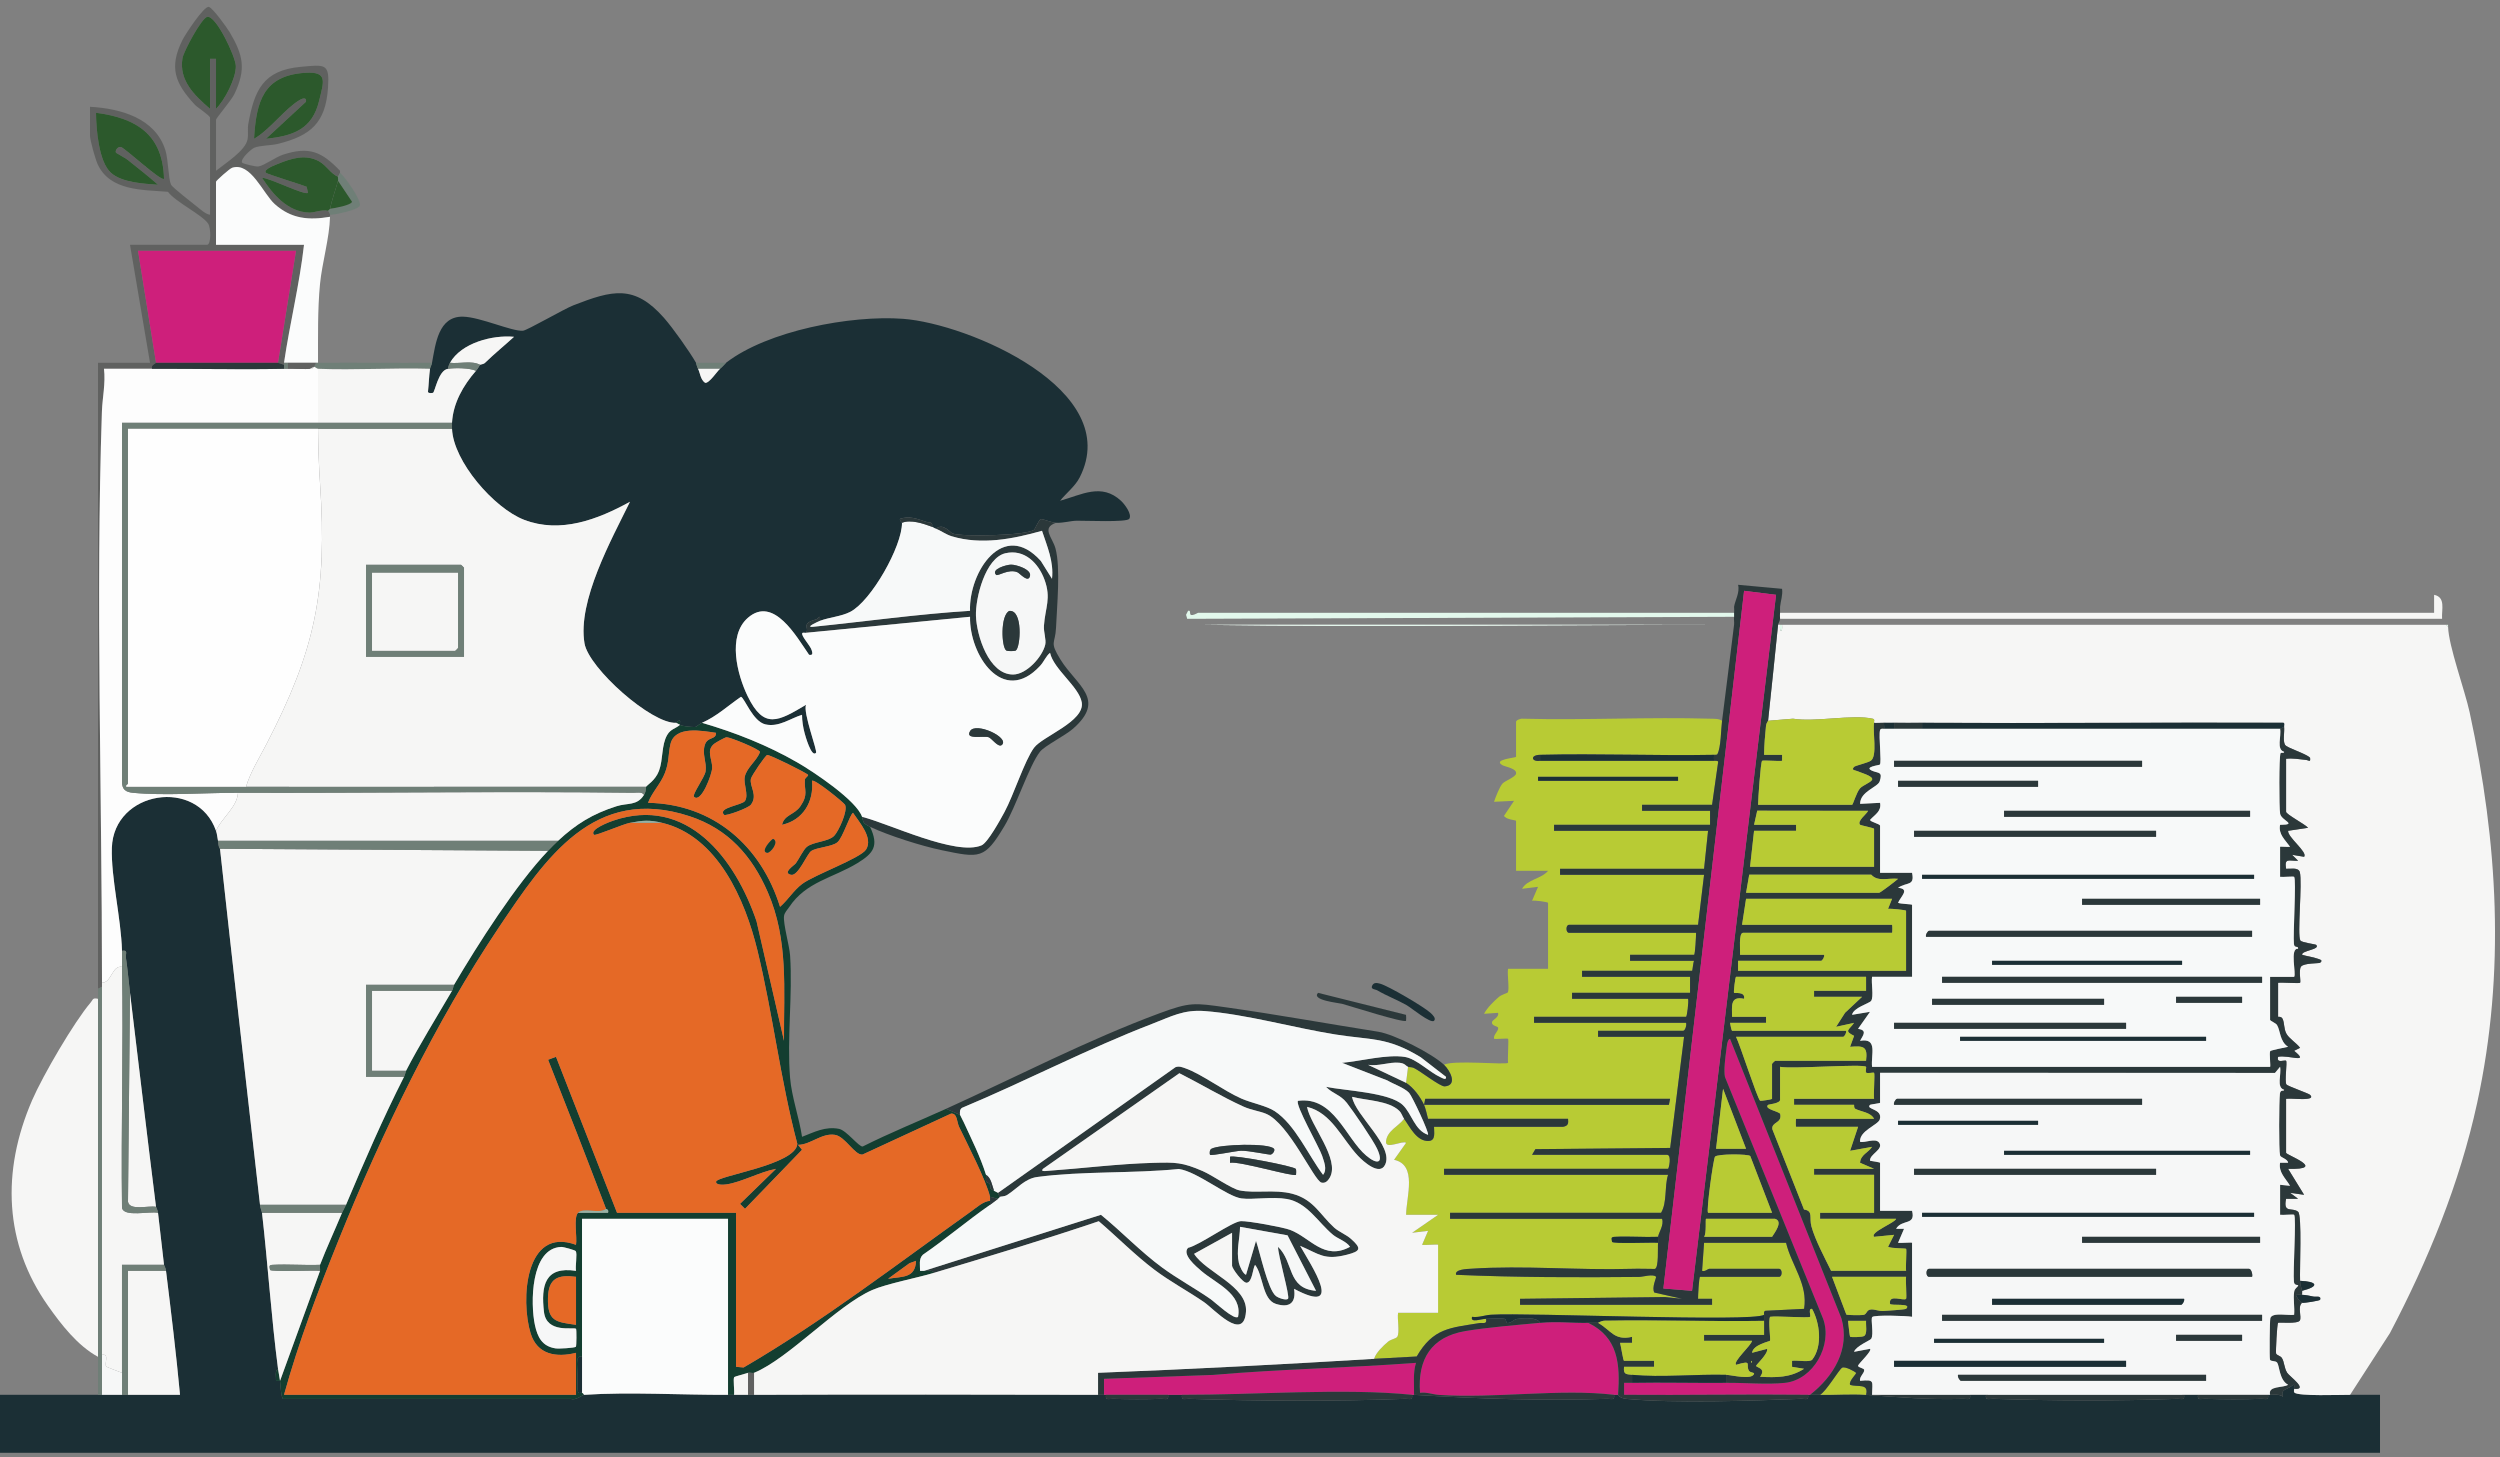 <svg xmlns="http://www.w3.org/2000/svg" width="501" height="292" viewBox="0 0 501 292" fill="none"><rect x="0" y="0" width="501" height="292" fill="#808080" stroke="none"/><g clip-path="url(#clip0_1_460)"><path d="M240.89 125.21C275.857 125.711 310.928 125.21 345.903 125.21H240.89Z" fill="#F6F6F5"></path><path d="M43.288 166.494C43.52 167.159 43.541 167.832 43.689 168.498C43.809 169.031 43.713 169.62 44.09 170.101C46.695 193.885 49.404 217.674 52.106 241.446C52.19 242.188 52.479 242.793 52.507 243.049C53.689 253.442 54.358 263.924 55.713 274.313C55.004 274.754 55.373 275.964 55.312 276.722H56.114C56.198 277.347 56.322 280.225 56.763 280.349L114.449 280.341C115.29 280.718 116.769 279.543 117.042 279.523C126.2 278.91 136.586 279.567 145.9 279.523C146.305 279.523 146.706 279.523 147.103 279.523C148.037 279.519 148.975 279.523 149.909 279.523C150.309 279.523 150.71 279.523 151.111 279.523C174.082 279.435 197.08 279.475 220.051 279.523C220.452 279.523 220.853 279.523 221.254 279.523C221.386 279.523 221.522 279.523 221.654 279.523C221.43 280.734 222.268 280.301 223.037 280.325C226.14 280.429 229.599 280.449 232.693 280.325C233.466 280.293 234.3 280.738 234.076 279.523C235.01 279.523 235.947 279.523 236.881 279.523C236.657 280.734 237.495 280.301 238.264 280.325C252.06 280.786 267.816 280.87 281.588 280.325C282.362 280.293 283.195 280.738 282.971 279.523C283.103 279.535 283.24 279.515 283.372 279.523C296.066 280.317 309.184 280.754 322.07 280.325C322.844 280.301 323.678 280.734 323.453 279.523C323.714 279.555 324.042 279.467 324.255 279.523C324.355 279.551 324.471 280.205 326.03 280.349C335.782 281.259 350.893 280.722 360.945 280.325C361.719 280.293 362.553 280.738 362.328 279.523C362.461 279.523 362.597 279.523 362.729 279.523C363.398 279.531 364.064 279.515 364.733 279.523C367.723 279.567 371.026 279.299 373.952 279.523C380.425 280.02 386.702 280.549 393.411 280.325C394.181 280.301 395.019 280.734 394.794 279.523C395.86 279.523 396.935 279.523 398.001 279.523C397.776 280.734 398.614 280.301 399.384 280.325C411.143 280.718 424.555 280.79 436.295 280.325C437.068 280.293 437.902 280.738 437.677 279.523C438.611 279.523 439.549 279.523 440.483 279.523C440.259 280.734 441.096 280.301 441.866 280.325C445.477 280.445 449.521 280.469 453.125 280.325C453.898 280.293 454.732 280.738 454.508 279.523C454.64 279.523 454.776 279.523 454.908 279.523C455.774 279.539 456.772 279.327 457.518 279.916C456.908 278.253 458.476 278.557 459.522 277.523C459.915 277.507 459.642 278.084 459.718 278.321C459.774 278.493 459.598 278.834 459.774 279.054C460.408 279.852 469.201 279.507 470.941 279.523C472.941 279.539 474.953 279.511 476.953 279.523V291.147H0V279.523C6.541 279.507 13.099 279.543 19.64 279.523C19.909 279.523 20.173 279.523 20.442 279.523C21.776 279.519 23.115 279.523 24.45 279.523C24.851 279.523 25.251 279.523 25.652 279.523C29.119 279.511 32.606 279.531 36.073 279.523C35.3 271.227 34.29 262.938 33.268 254.673C33.191 254.056 32.883 253.591 32.867 253.47C32.438 250.007 32.097 246.516 31.664 243.049C31.588 242.44 31.28 241.971 31.264 241.847C29.476 227.61 27.785 213.237 26.053 198.96C25.768 196.615 25.588 194.29 25.235 191.941C25.123 191.192 25.74 190.318 24.45 190.543C24.245 183.869 22.233 175.901 22.418 169.897C22.774 158.425 39.54 155.772 43.288 166.494Z" fill="#1B2F35"></path><path d="M356.725 125.21C356.545 126.881 357.306 126.881 357.126 125.21H490.196L490.597 125.61C490.689 129.434 493.968 138.36 494.914 142.737C500.553 168.806 502.132 194.703 496.425 221.016C492.914 237.193 486.589 252.576 478.933 267.17L470.957 279.523C469.218 279.507 460.424 279.852 459.79 279.054C459.614 278.834 459.79 278.493 459.734 278.321C462.764 278.605 458.78 275.8 458.347 275.098C457.718 274.084 457.802 272.938 457.285 272.136C456.997 271.683 456.235 271.619 456.123 271.222C456.039 270.926 456.311 265.31 456.528 265.09C456.684 264.933 460.42 265.374 460.885 264.633C461.31 263.951 460.384 261.819 461.342 261.082C461.807 261.162 464.893 260.649 464.953 260.476C465.246 259.579 464.127 259.931 463.606 259.827C462.805 259.667 462.187 259.506 461.342 259.478C461.305 259.222 461.394 258.905 461.342 258.677C464.977 257.751 464.316 256.801 460.941 256.673C460.829 254.552 461.354 243.514 460.548 242.841C459.374 241.855 457.498 243.265 458.135 240.239H460.54L458.941 239.041L461.742 239.438L458.54 234.231C466.548 234.444 458.135 231.449 458.135 231.021V220.199C459.482 220.078 461.041 220.367 462.352 220.199C462.909 220.126 463.514 219.982 462.945 219.401C462.672 219.12 458.392 217.629 458.203 217.329C457.806 216.699 458.4 212.836 458.143 212.579C457.887 212.323 456.147 213.208 456.54 211.781C458.536 211.325 463.065 213.272 459.746 210.579L460.945 209.978C460.251 209.032 458.708 208.102 458.191 207.116C457.674 206.13 457.834 205.104 457.47 204.238C457.193 203.585 456.536 203.809 456.536 203.757V196.943C457.253 196.827 460.784 197.108 460.945 196.943C461.145 196.743 460.624 194.418 461.121 193.713C461.654 192.951 464.761 193.083 464.953 192.931C465.67 192.374 464.793 192.238 464.392 192.089C463.474 191.757 462.304 191.637 461.35 191.324C461.189 190.466 465.153 190.274 464.151 189.328C464.031 189.216 461.257 188.867 461.001 188.466C460.332 187.416 461.434 176.875 460.889 174.75C460.556 173.744 459.001 174.149 458.135 174.093C457.782 171.82 458.66 172.562 460.544 172.486L459.346 171.291L461.746 171.688C462.54 170.79 458.412 167.772 458.544 166.481L462.548 165.88C461.999 165.207 458.139 163.183 458.139 162.674V152.052C459.494 151.888 460.792 152.148 462.123 152.281C462.668 152.333 463.077 152.858 462.945 151.86C462.187 151.014 458.315 149.9 457.931 149.258C457.442 148.445 457.867 146.669 457.738 145.643C457.702 145.35 457.935 144.789 457.498 144.833C433.397 144.745 409.284 144.978 385.191 144.841C383.327 144.829 381.443 144.873 379.579 144.841C378.914 144.829 378.241 144.869 377.575 144.841C377.134 144.821 375.696 144.93 375.571 144.841C375.447 144.753 375.844 144.152 375.331 144.032C371.343 143.098 363.727 144.757 359.322 144.02L354.328 144.437C355.03 138.032 355.663 131.607 356.332 125.198H356.733L356.725 125.21Z" fill="#F6F6F5"></path><path d="M19.64 200.162V271.908C15.516 269.651 12.293 265.467 9.616 261.675C0.874 249.294 0.225 234.801 6.457 220.443C8.582 215.55 14.806 204.852 18.177 200.892C18.666 200.319 18.522 199.906 19.644 200.162H19.64Z" fill="#F6F6F5"></path><path d="M19.64 198.158V72.703H30.061L26.053 49.055H41.485C42.334 49.055 42.286 45.692 41.713 44.819C40.563 43.063 35.16 40.478 33.661 38.441C28.611 38.017 22.049 38.321 19.564 32.898C19.119 31.928 18.037 28.105 18.037 27.211V21.399C24.137 21.74 31.16 23.668 33.152 30.133C33.757 32.101 33.709 35.724 34.278 37.023C34.478 37.484 38.679 40.798 39.493 41.428C40.23 42.001 41.172 42.907 42.09 43.039V23.599C42.09 23.154 39.549 21.527 39.068 21.01C35.068 16.685 33.821 13.559 36.551 8.04C37.088 6.95 40.839 1.21 41.834 1.382C42.599 1.514 45.477 5.531 46.018 6.441C48.748 11.05 49.365 13.852 46.968 18.858C46.367 20.108 43.292 23.683 43.292 24V34.221C45.12 32.742 49.204 30.193 49.613 27.916C49.798 26.878 49.577 25.824 49.754 24.85C50.984 18.044 52.74 14.064 60.335 13.387C65.185 12.954 66.071 12.657 65.734 17.583C65.249 24.666 62.263 27.179 55.734 28.826C54.375 29.167 52.01 29.127 50.92 29.624C50.335 29.892 48.074 31.892 48.527 32.594C48.655 32.794 51.221 33.455 51.81 33.355C52.98 33.159 55.225 31.487 56.704 31.002C61.954 29.283 64.475 30.397 68.143 34.225C68.111 34.349 68.175 34.502 68.143 34.626C68.047 34.974 67.79 35.255 67.742 35.427C66.239 34.79 65.401 33.099 63.87 32.285C61.169 30.85 58.427 31.728 55.726 32.826C55.417 32.95 52.631 33.956 53.313 34.622C53.629 34.93 60.403 36.979 61.461 37.423L61.726 38.63C61.117 39.243 53.97 35.624 52.519 35.62C54.639 38.934 57.69 42.486 61.974 42.598C63.109 42.626 64.468 41.937 65.738 42.237C66.015 42.418 66.099 42.73 66.139 43.039C66.155 43.167 66.139 43.311 66.139 43.44C61.874 44.165 58.387 43.877 55.056 40.895C52.756 38.834 50.234 32.401 46.527 33.616C46.03 33.776 43.292 36.209 43.292 36.425V49.051H60.928C60.03 56.999 58.083 64.803 56.92 72.699C56.9 72.827 56.924 72.968 56.92 73.1L55.718 72.699L59.325 50.254H27.661L31.268 72.699C30.803 73.076 30.29 73.184 30.466 73.902C27.264 73.914 24.045 73.894 20.843 73.902C21.195 76.796 20.518 79.721 20.426 82.503C19.163 120.107 20.446 159.187 20.446 196.956V197.757L19.644 198.158H19.64ZM43.288 21.8C45.052 20.084 47.325 15.647 47.261 13.218C47.212 11.363 43.288 3.01 41.529 3.378C40.411 3.615 36.811 10.268 36.575 11.671C35.825 16.112 39.008 19.142 42.09 21.8V11.779H43.292V21.8H43.288ZM53.309 27.808C58.744 27.247 62.572 25.912 63.946 20.212C64.88 16.329 65.766 14.288 61.129 14.593C52.748 15.146 51.373 20.353 50.908 27.812C54.078 26.016 57.141 21.712 60.123 19.996C60.604 19.72 61.489 19.419 61.321 20.393L53.309 27.808ZM32.867 35.828C32.623 26.974 27.404 23.688 19.244 22.605C19.272 25.808 19.773 32.425 22.242 34.634C24.45 36.61 28.839 36.814 31.665 37.031C29.721 35.303 27.641 33.7 25.613 32.069C25.079 31.64 23.336 30.726 23.252 30.614C22.991 30.261 23.544 29.355 24.206 29.455C24.959 29.567 32.294 36.433 32.867 35.832V35.828Z" fill="#606160"></path><path d="M20.441 271.507V279.523C20.173 279.523 19.908 279.523 19.64 279.523V198.158L20.441 197.757V271.507Z" fill="#6F7F77"></path><path d="M490.597 125.611L490.196 125.21H490.597C490.577 125.33 490.597 125.482 490.597 125.611Z" fill="#E2F8EC"></path><path d="M226.288 103.987C225.755 104.704 217.43 104.327 215.822 104.351C214.452 104.371 213.225 104.82 211.63 104.768C210.716 104.74 209.269 104.055 208.608 104.019C208.267 103.999 207.413 106.015 207.225 106.163C205.674 107.342 192.679 107.622 190.872 106.897C190.431 106.72 188.948 104.716 187.581 105.971C187.232 105.851 186.984 105.646 186.779 105.57C187.012 104.504 186.242 104.788 185.593 104.572C183.781 103.971 182.278 103.333 180.366 103.971C180.21 104.343 180.767 104.704 180.767 104.768C180.807 109.45 174.599 120.468 170.37 122.629C168.578 123.542 166.242 123.695 164.334 124.408C164.41 122.893 164.065 123.975 163.54 124.124C160.366 125.025 162.282 125.759 161.528 126.813C161.488 126.873 160.907 126.717 160.795 126.861C160.418 127.338 162.382 129.354 162.658 130.292C162.831 130.873 162.951 131.382 162.133 131.218C159.612 127.583 155.035 119.338 149.892 123.795C145.704 127.422 147.732 135.194 149.828 139.515C153.095 146.237 155.941 144.557 161.524 141.242C160.883 142.778 163.853 150.485 163.528 150.862C162.61 151.928 161.34 147.283 161.247 146.934C160.927 145.752 160.726 144.481 160.722 143.247C158.346 143.976 156.089 145.776 153.4 145.17C150.862 144.597 149.175 139.808 148.49 139.639C145.86 141.447 143.636 143.547 140.686 144.85C140.008 145.15 139.62 145.659 139.299 145.691C138.778 145.744 136.497 145.519 136.277 145.251C136.197 145.154 136.361 144.561 136.273 144.449C136.072 144.192 135.519 144.846 135.475 144.85C130.637 145.126 117.98 133.936 117.134 128.921C115.695 120.416 122.569 108.067 126.248 100.556C119.827 104.091 112.32 106.985 105.017 104.163C98.993 101.834 90.84 92.451 90.584 85.93C90.568 85.537 90.564 85.12 90.584 84.728C90.804 80.763 92.841 77.232 95.394 74.306C95.823 73.813 96.143 73.156 96.195 73.104C96.267 73.032 96.881 73.02 97.193 72.715C99.081 70.879 101.073 69.264 103.009 67.497C98.724 67.08 92.428 68.711 90.183 72.703C89.971 73.08 89.838 73.477 89.782 73.906C87.846 74.19 87.169 78.563 86.776 78.719C86.612 78.784 85.742 78.868 85.766 78.487C85.93 77.028 85.971 75.329 86.175 73.906C86.215 73.621 86.492 73.152 86.576 72.703C87.281 68.939 87.838 63.34 92.796 63.46C96.287 63.544 102.548 66.434 104.789 66.282C105.622 66.226 112.993 61.925 114.929 61.176C122.717 58.158 127.118 56.955 133.058 63.697C134.898 65.789 138.145 70.391 139.483 72.703C139.555 72.827 139.608 73.393 139.884 73.906C140.313 74.695 140.349 76.058 141.295 76.711C142.089 76.9 143.72 74.391 144.293 73.906C144.89 73.401 145.419 72.763 145.495 72.703C153.836 66.254 170.558 63.116 180.964 63.889C193.982 64.859 225.322 78.114 216.367 95.678C215.47 97.441 213.654 98.84 212.436 100.355C216.764 99.153 220.74 96.736 224.652 100.363C225.358 101.017 226.953 103.097 226.288 103.987Z" fill="#1B2F35"></path><path d="M357.927 249.062H341.494L341.097 254.669C341.654 254.909 342.291 254.272 342.496 254.272H356.524C357.214 254.272 357.214 255.875 356.524 255.875H340.692C340.472 255.875 340.271 259.807 340.291 260.284H343.101V261.487H304.619V260.284L333.634 259.928L337.085 260.28L331.534 259.026C330.944 258.084 331.974 256.004 331.878 255.879C331.357 255.226 329.233 255.887 328.483 255.895C316.258 256.012 303.99 256.004 291.797 255.471C291.452 254.336 294.15 254.3 294.783 254.256C305.344 253.543 316.391 254.601 326.868 254.276C328.455 254.224 330.042 254.292 331.626 254.296C332.475 254.068 332.167 249.923 332.275 249.062C331.241 248.929 323.136 249.322 323.052 248.857C322.916 248.088 322.816 247.899 323.645 247.855C326.507 247.707 329.413 247.971 332.275 247.859C332.367 247.07 333.526 245.482 333.077 244.252H290.59V243.049H332.876C334.127 240.953 333.522 237.847 334.279 235.434H289.388V234.231H334.279C334.431 234.231 335.069 231.426 334.079 231.426H307.024L307.693 230.291L334.704 230.047L337.486 207.778H320.251V206.575H337.285C337.71 206.575 338.047 205.437 337.886 204.972H307.425V203.77H337.886C338.067 203.77 338.464 200.683 338.287 200.162H315.04V198.96H338.688V195.753H317.044V194.551H339.089C339.189 194.551 339.297 192.895 339.49 192.547H326.664V191.344H339.49C339.71 191.344 339.911 187.416 339.891 186.935H314.439C313.749 186.935 313.749 185.332 314.439 185.332H340.291L341.494 175.312H312.635V174.109H341.494L342.295 166.494H311.433V165.291H342.696V162.486H329.069V161.283H343.097L344.319 152.69C344.315 152.349 343.522 152.501 343.498 152.465H308.627C306.871 152.714 306.595 151.315 308.627 151.263C320.231 150.97 331.89 151.483 343.498 151.263C343.514 151.235 344.067 151.323 344.163 151.147C344.893 149.772 344.877 146.237 345.101 144.449C344.432 143.996 343.678 144.056 342.917 144.032C330.367 143.655 317.754 144.365 305.2 144.028C304.791 143.94 303.817 144.317 303.817 144.649V151.664C303.817 151.88 298.963 152.189 301.12 153.359C301.749 153.7 304.042 154 303.813 155.063C303.669 155.736 301.617 156.481 301.132 156.994C300.506 157.668 299.729 159.716 299.404 160.678L303.416 160.486L301.412 163.48C301.669 164.221 303.817 164.357 303.817 164.49V174.51H310.23C308.92 176.129 306.086 176.197 305.02 178.113L308.222 177.721L307.024 180.518C307.437 180.362 310.23 180.763 310.23 180.923V194.15H302.214C302.002 195.164 302.543 198.282 302.15 198.9C302.09 198.996 300.899 199.341 300.406 199.757C299.38 200.627 298.025 201.958 297.4 203.164L300.206 202.972C300.494 203.85 299.1 204.359 299.011 204.78C298.823 205.657 300.206 205.597 300.238 205.998C300.294 206.671 299.216 207.365 299.408 208.174C299.953 208.279 302.078 208.038 302.218 208.174C302.386 208.347 302.09 212.231 302.218 212.992C301.761 213.445 290.991 212.363 289.388 213.389C290.622 214.551 292.162 217.509 289.52 217.71C288.61 217.782 284.658 214.636 283.332 214.018C282.879 213.806 282.446 213.89 282.173 213.79L281.772 216.996C283.287 217.974 284.618 219.81 285.38 221.405L285.616 220.195L334.684 220.203L334.443 221.413L285.38 221.405C285.656 221.987 285.989 223.494 286.181 224.211H314.238C314.347 225.173 314.23 225.634 313.236 225.814H287.38C287.36 226.836 287.773 228.536 286.378 228.64C283.905 228.828 282.546 225.81 281.372 224.211C280.257 225.714 277.889 226.62 277.748 228.808C277.644 230.404 281.131 228.476 281.772 229.025L279.364 232.424C284.077 233.43 281.816 239.843 281.772 243.45H288.185L282.975 247.053L286.181 246.661L284.979 249.458C285.424 249.583 288.185 249.302 288.185 249.462V263.09H280.169C279.961 264.232 280.55 267.094 279.985 267.916C279.76 268.237 278.698 268.413 278.145 268.882C277.191 269.691 275.72 271.07 275.359 272.309C278.205 272.136 281.059 271.984 283.909 271.84C287.232 266.112 290.646 266.112 296.478 265.15C297.232 265.026 298.037 265.479 297.805 264.293C296.799 264.301 294.594 265.19 294.999 263.892C296.306 264.076 297.52 263.555 298.791 263.475C306.17 263.002 351.23 264.99 353.518 263.491C353.554 263.467 353.362 262.789 353.779 262.681L361.538 262.292C362.36 257.382 359.013 253.571 357.927 249.062ZM308.226 156.473V155.672H336.283V156.473H308.226Z" fill="#B8CB34"></path><path d="M200.007 239.041C199.975 239.009 199.446 238.777 199.205 238.64C197.794 237.847 198.836 238.203 198.379 237.358C198.167 236.965 197.694 237.009 197.614 236.74C197.478 236.3 197.69 235.718 197.602 235.434C196.407 231.662 194.82 228.568 193.193 225.013C193.173 224.965 193.149 224.92 193.125 224.876L193.101 224.832C193.009 224.656 192.896 224.484 192.792 224.211C192.688 223.951 192.395 223.453 192.391 223.409L189.586 222.207C184.026 224.728 178.343 227.013 172.88 229.762C172.082 229.834 169.645 226.52 168.134 226.223C165.352 225.686 163.184 226.88 160.731 227.818C160.158 224.003 158.643 219.794 158.33 215.986C157.681 208.126 158.863 199.445 158.338 191.529C158.202 189.444 156.919 185.156 157.12 183.56C157.2 182.895 157.797 182.31 158.162 181.765C161.525 176.694 166.948 175.949 171.818 172.975C175.032 171.011 176.182 169.548 174.355 165.692C172.691 164.907 173.068 164.622 172.751 163.688C171.641 160.405 163.012 154.65 159.793 152.798C153.785 149.335 147.336 146.794 140.686 144.85C140.009 145.15 139.62 145.659 139.299 145.691C138.778 145.744 136.498 145.519 136.277 145.251C135.396 146.024 134.401 146.072 133.704 147.287C132.518 149.343 132.918 152.161 132.061 154.465C131.343 156.397 129.668 157.315 129.463 157.676C129.383 157.82 129.56 158.477 129.063 159.279C127.66 161.54 125.78 160.854 123.539 161.572C118.73 163.111 115.511 165.099 111.828 168.498C111.274 169.007 110.361 169.937 109.824 170.502C103.382 177.272 95.803 189.18 90.985 197.356C90.841 197.601 90.821 198.154 90.584 198.559C87.582 203.689 83.887 209.678 81.366 214.591C81.273 214.772 81.233 215.269 80.965 215.794C76.804 223.991 72.909 232.957 69.341 241.446C69.097 242.023 68.74 242.564 68.54 243.049C67.137 246.436 65.381 250.22 64.131 253.47C64.031 253.731 64.199 254.324 64.131 254.673L56.114 276.718C56.199 277.347 56.323 280.225 56.764 280.349L114.445 280.341C115.287 280.718 116.77 279.543 117.038 279.523C116.97 279.355 116.81 279.163 116.637 279.123C116.373 279.062 115.924 279.355 115.816 278.886C115.579 277.884 115.792 274.589 115.836 273.291C115.86 272.521 115.427 271.683 116.637 271.908V244.252H145.897V279.523H147.099C147.24 278.794 146.867 276.281 147.147 275.96C147.244 275.852 149.392 275.307 149.905 275.114C150.19 275.006 150.839 275.223 151.107 275.114C158.05 272.269 167.729 261.599 174.796 258.521C177.693 257.254 183.686 256.12 187.181 255.074C186.84 254.42 185.818 254.701 185.177 254.673C184.912 254.661 184.64 254.693 184.375 254.677C184.407 253.579 184.058 252.288 184.948 251.438C189.538 248.292 193.854 244.604 198.404 241.446C198.4 241.178 198.412 240.913 198.404 240.644C197.057 240.733 195.75 241.951 194.668 242.721C179.665 253.406 164.891 264.797 149.015 274.048L147.5 273.912V243.049H123.652L111.423 211.786L109.836 212.383C113.772 222.307 117.655 232.267 121.447 242.248C121.479 242.336 122.072 242.32 121.848 243.045H115.836C114.89 243.991 115.703 247.971 115.431 249.462C105.178 245.683 104.312 260.585 106.332 267.182C107.651 271.503 111.499 272.092 115.435 271.106V279.523H56.916C59.858 268.874 63.818 258.501 67.95 248.272C76.572 226.949 87.298 204.715 100.036 185.765C109.323 171.953 119.046 157.287 138.197 163.572C145.901 166.105 150.675 171.468 153.857 178.775C158.054 188.418 157.052 198.318 157.116 208.575L151.612 184.627C147.356 172.101 137.72 159.367 122.834 164.474C122.285 164.662 117.992 166.241 119.042 167.291C119.315 167.564 124.866 165.147 126.257 164.89C128.846 164.41 130.069 164.269 132.67 164.89C143.857 167.56 149.348 180.41 151.793 190.458C154.907 203.268 156.406 216.479 159.785 229.217C159.569 233.466 143.528 235.618 143.5 236.837C143.484 237.546 145.047 237.43 145.6 237.35C148.622 236.901 152.402 234.805 155.516 234.235L148.302 241.254L149.3 242.248L160.723 230.42L159.929 229.426C162.434 229.43 164.647 227.013 167.308 227.422C169.389 227.738 171.312 231.586 172.856 231.37L190.584 223.169C191.874 223.061 191.746 224.872 192.195 225.81C193.822 229.185 197.658 236.624 198.404 239.843L200.007 240.244C200.175 240.127 200.287 239.923 200.408 239.843C200.135 239.686 200.099 239.129 200.007 239.041ZM182.251 253.15L183.573 252.673C183.429 256.212 180.816 255.779 177.962 256.272L182.251 253.15ZM115.415 269.884C115.178 270.124 112.008 270.317 111.327 270.212C108.641 269.8 107.723 267.956 107.198 265.515C106.276 261.242 106.316 250.124 112.465 249.883C112.938 249.867 115.259 250.537 115.379 250.721C115.728 251.262 115.251 253.787 115.435 254.677C109.162 253.715 108.409 257.643 109.014 262.898C109.523 267.315 115.006 265.872 115.439 266.297C115.563 266.421 115.539 269.756 115.415 269.884ZM115.435 255.875V265.495C111.331 264.938 109.699 264.761 109.812 260.104C109.904 256.168 111.792 255.39 115.435 255.875ZM156.322 181.725C152.518 169.512 142.963 161.131 129.864 160.878C130.702 158.706 132.409 157.091 133.267 154.866C134.121 152.646 133.9 151.106 134.357 149.142C135.235 145.359 140.686 146.449 143.492 146.858C143.512 148.321 141.821 147.555 141.267 149.235C140.638 151.131 141.668 152.71 141.404 154.566C141.227 155.792 138.638 159.243 139.087 159.676C140.502 161.059 142.71 155.119 142.722 153.864C142.742 152.064 141.468 150.425 143.107 149.07C143.42 148.814 145.312 147.736 145.62 147.744C146.386 147.756 152.178 150.12 152.302 150.69C151.697 152.429 149.628 153.828 149.256 155.656C148.951 157.163 150.069 159.227 149.308 160.49C148.783 161.363 143.736 161.832 145.099 163.287C145.4 163.608 149.953 161.953 150.482 161.259C151.937 159.355 150.158 157.584 150.486 156.061C150.622 155.431 153.372 151.387 153.753 151.295C154.198 151.191 161.681 154.894 161.929 155.279C162.078 155.503 161.328 155.852 161.3 156.253C161.148 158.445 162.046 159.159 160.406 161.564C159.204 163.319 157.18 163.239 156.719 165.287C160.915 164.365 163.12 160.69 162.735 156.473C163.168 155.976 169.148 160.87 169.353 161.279C169.962 162.494 168.022 166.646 167.156 167.512C165.99 168.686 163.02 168.67 161.717 169.688C161.024 170.229 160.126 172.133 159.5 172.991C159.184 173.424 156.711 174.915 158.531 175.312C159.973 175.624 161.729 171.095 162.571 170.542C163.745 169.772 166.735 169.712 167.829 168.782C168.892 167.881 170.339 163.179 170.948 162.886C172.186 164.77 175.016 167.869 173.573 170.225C172.503 171.977 163.196 175.308 160.755 177.143C159.044 178.426 157.917 180.346 156.322 181.725ZM136.273 144.449C136.073 144.192 135.52 144.846 135.476 144.85L136.277 145.251C136.197 145.154 136.361 144.561 136.273 144.449ZM55.313 276.722H56.114C56.002 275.864 55.81 275.038 55.714 274.313C55.004 274.754 55.373 275.964 55.313 276.722Z" fill="#133E30"></path><path d="M334.685 220.203L285.617 220.195L285.38 221.405L334.444 221.413L334.685 220.203ZM281.773 216.996L274.162 213.393C276.262 213.726 278.342 212.792 280.382 212.972C281.609 213.085 281.685 213.61 282.174 213.79C282.446 213.89 282.879 213.806 283.332 214.018C284.659 214.636 288.611 217.782 289.521 217.71C292.162 217.51 290.623 214.552 289.389 213.389C286.992 211.137 279.428 207.269 276.182 206.756C266.101 205.164 255.88 203.305 245.784 201.882C239.303 200.968 238.505 200.792 232.365 203.06C218.036 208.359 203.542 215.874 189.586 222.207L192.391 223.41C192.347 222.884 192.295 222.347 192.792 222.011C205.522 216.692 218.02 210.135 230.882 205.184C234.709 203.713 237.154 202.291 241.439 202.619C249.72 203.253 259.235 205.974 267.612 207.309C274.895 208.475 277.917 207.746 284.703 211.862L289.785 215.798C289.865 216.584 289.048 216.043 288.699 215.886C286.487 214.892 283.861 212.183 281.549 211.81C277.981 211.237 272.63 212.664 268.951 212.992L278.033 216.528C279.292 217.277 281.376 217.958 282.378 218.997C282.975 219.622 286.463 227.053 286.178 227.418C283.477 226.508 282.959 223.205 281.128 221.45C278.47 218.908 269.496 218.58 265.74 217.802C267.099 219.225 268.578 219.325 269.921 221.033C271.184 222.64 275.196 228.508 275.977 230.207C277.38 233.237 275.961 233.418 273.797 231.586C269.66 228.079 267.312 219.634 260.129 220.608C259.432 221.261 264.458 230.035 264.955 231.606C265.336 232.813 266.029 234.36 265.143 235.43C262.225 231.582 259.576 225.386 255.452 222.676C253.808 221.594 250.814 221.045 248.762 220.147C245.219 218.588 240.81 215.237 237.579 214.099C236.906 213.862 236.305 213.594 235.571 213.862L200.007 239.041C200.099 239.129 200.135 239.687 200.408 239.843C200.528 239.763 201.285 239.815 201.827 239.474C203.835 238.204 205.358 236.208 207.859 235.871C216.897 234.656 227.078 235.193 236.245 234.268C239.928 234.781 245.868 239.779 248.794 240.164C251.063 240.468 254.935 239.763 257.893 240.276C261.997 240.993 264.177 245.013 267.143 247.458C268.105 248.252 269.809 248.757 270.546 249.859C265.328 252.705 262.602 247.995 258.522 246.46C257.059 245.911 250.157 244.661 248.686 244.709C246.938 244.769 240.413 249.539 238.08 250.064C236.806 251.406 239.712 253.799 240.702 254.661C243.603 257.194 249.014 259.23 248.105 263.892C247.371 264.645 243.491 260.966 242.621 260.357C239.455 258.152 236.02 256.308 232.918 254.028C228.545 250.817 224.821 246.853 220.629 243.438L185.177 254.673C185.818 254.701 186.84 254.421 187.181 255.074C198.227 251.763 209.266 248.432 220.196 244.733C223.927 247.919 227.391 251.467 231.31 254.433C234.497 256.837 237.98 258.681 241.255 260.922C243.303 262.325 249.267 269.054 249.692 262.842C250.045 257.699 241.648 255.014 239.295 251.266L246.902 247.058V253.671C246.902 254.192 249.087 257.19 249.864 257.062C250.982 256.878 251.019 254.276 251.512 253.471C253.155 255.491 252.93 260.445 255.696 261.307C258.382 262.14 259.756 261.07 259.331 258.28C269.584 263.735 262.835 253.723 260.538 249.659C264.402 251.326 265.372 252.609 269.925 251.442C272.691 250.737 272.887 250.188 270.739 248.272C269.777 247.41 268.318 246.861 267.38 246.019C264.534 243.454 263.267 240.348 258.951 239.218C255.415 238.296 251.54 239.19 248.397 238.548C246.77 238.22 243.018 235.55 241.034 234.688C236.922 232.905 235.615 232.905 231.074 233.033C224.04 233.229 216.865 234.147 209.835 234.644C209.466 234.672 208.468 234.825 209.021 234.228L236.345 215.073C240.641 217.233 244.774 219.754 249.163 221.75C250.718 222.456 252.441 222.664 253.724 223.201C258.321 225.141 263.328 236.604 264.819 236.993C265.616 237.198 266.145 236.596 266.49 235.987C268.59 232.296 262.574 225.486 261.929 221.814C266.835 222.977 268.927 228.219 272.145 231.634C273.168 232.724 276.442 235.711 277.564 233.43C279.404 229.694 271.544 223.502 270.955 219.806C273.717 220.528 278.314 220.556 280.39 222.592C280.911 223.101 281.028 223.742 281.372 224.211C282.547 225.81 283.905 228.829 286.378 228.64C287.773 228.536 287.36 226.836 287.38 225.81H313.237C314.231 225.634 314.347 225.173 314.239 224.211H286.182C285.99 223.494 285.657 221.987 285.38 221.405C284.619 219.81 283.288 217.974 281.773 216.996ZM263.736 258.677C257.885 258.196 259.331 252.938 256.125 249.863C256.045 251.318 258.574 259.852 258.125 260.28C257.74 260.653 256.225 260.136 255.688 259.715C254.077 258.445 252.494 250.933 251.708 248.665L249.704 255.471C249.067 255.242 248.405 253.671 248.277 253.098C247.716 250.589 248.461 248.332 248.509 245.855L258.025 247.559L263.736 258.677Z" fill="#2B383A"></path><path d="M56.916 72.703C58.078 64.807 60.026 57.003 60.924 49.055H43.288V36.429C43.288 36.213 46.026 33.78 46.523 33.62C50.23 32.405 52.751 38.838 55.052 40.898C58.383 43.88 61.87 44.173 66.135 43.444C66.05 47.56 64.531 52.763 64.134 56.875C63.629 62.126 63.746 67.432 63.73 72.703C63.597 72.703 63.461 72.703 63.329 72.703C61.453 72.723 59.621 72.675 57.717 72.703C57.449 72.707 57.184 72.703 56.916 72.703Z" fill="#FBFCFC"></path><path d="M212.504 132.152C210.243 128.48 211.482 129.138 211.626 125.807C211.814 121.462 212.568 113.763 211.514 109.895C210.909 107.678 208.624 105.802 211.63 104.768C210.716 104.74 209.269 104.055 208.608 104.019C208.267 103.999 207.414 106.015 207.225 106.163C205.674 107.341 192.68 107.622 190.872 106.897C190.431 106.72 188.948 104.716 187.581 105.971C188.407 106.259 189.557 107.113 190.7 107.462C196.632 109.261 202.997 108.023 208.82 106.372C209.859 109.51 211.209 112.548 210.824 115.987L208.588 112.42C201.057 104.007 194.143 114.608 194.395 122.408C183.866 123.057 173.408 124.552 162.923 125.611C161.188 125.783 164.086 124.5 164.334 124.408C164.41 122.893 164.065 123.975 163.54 124.124C160.366 125.025 162.282 125.759 161.528 126.813L194.395 123.607C194.215 131.206 200.964 141.535 208.432 133.434C209.225 132.577 209.598 131.483 210.424 130.825C211.149 134.136 216.235 137.619 216.773 140.741C217.434 144.565 208.905 147.555 207.209 149.848C205.305 152.429 203.137 159.327 201.277 162.754C200.5 164.189 197.946 168.862 196.7 169.4C191.597 171.6 178.154 165.047 172.751 163.688C173.068 164.622 172.691 164.906 174.354 165.692C178.082 167.452 184.647 169.532 188.708 170.378C196.367 171.969 197.293 172.221 201.277 165.56C203.574 161.724 206.295 153.319 208.412 150.649C209.349 149.463 213.45 147.419 215.025 146.04C221.803 140.108 215.726 137.391 212.504 132.152ZM209.458 129.214C208.877 131.643 205.71 135.17 203.013 135.174C198.131 135.182 195.702 127.298 195.578 123.418C195.461 119.831 197.469 111.795 201.494 110.869C205.277 109.995 208.067 112.801 209.297 116.119C210.712 119.923 209.45 121.779 209.205 125.398C209.113 126.717 209.706 128.192 209.458 129.214Z" fill="#2B383A"></path><path d="M345.903 125.21C310.928 125.21 275.857 125.711 240.89 125.21H345.903Z" fill="#E2F8EC"></path><path d="M86.576 72.703C86.492 73.152 86.215 73.621 86.175 73.906C78.716 73.681 71.18 74.206 63.729 73.906C63.529 73.897 63.124 73.501 62.928 73.505C63.06 73.416 63.172 72.895 63.328 72.703C63.461 72.703 63.597 72.703 63.729 72.703C71.337 72.631 78.968 72.755 86.576 72.703Z" fill="#6F7F77"></path><path d="M281.773 204.567C281.312 205.048 270.558 201.597 268.947 201.164C268.269 200.98 262.702 200.459 264.137 198.964L281.769 203.376C281.809 203.425 281.813 204.527 281.773 204.567Z" fill="#2B383A"></path><path d="M287.38 204.567C286.739 205.208 282.803 201.962 281.897 201.441C279.997 200.358 277.905 199.585 276.025 198.475C275.624 198.238 274.642 198.29 274.963 197.565C275.295 196.815 275.929 196.967 276.566 197.128C278.149 197.533 285.492 201.837 286.727 203.024C287.095 203.376 287.857 204.094 287.38 204.567Z" fill="#1B2F35"></path><path d="M66.134 43.043C66.094 42.734 66.01 42.422 65.733 42.241L66.134 41.84C66.976 41.736 70.391 41.131 70.547 40.429L67.737 36.229C67.802 36 67.677 35.656 67.737 35.427C67.786 35.255 68.042 34.974 68.138 34.626C69.204 35.447 72.435 40.177 72.122 41.191C71.866 42.037 67.188 43.063 66.134 43.043Z" fill="#6F7F77"></path><path d="M145.496 72.703C145.419 72.763 144.89 73.4 144.293 73.905H139.884C139.608 73.392 139.556 72.827 139.483 72.703H145.496Z" fill="#6F7F77"></path><path d="M109.823 170.502C103.382 177.272 95.803 189.18 90.985 197.356H73.349V215.794H80.965C76.804 223.99 72.908 232.957 69.341 241.446H52.106C49.405 217.674 46.695 193.885 44.09 170.101L109.823 170.502Z" fill="#F6F6F5"></path><path d="M116.637 271.908V244.252H145.896V279.523C136.581 279.567 126.196 278.91 117.038 279.523C116.969 279.355 116.809 279.163 116.637 279.122V271.908Z" fill="#FBFCFC"></path><path d="M62.126 73.906C62.567 74.082 62.883 73.505 62.928 73.505C63.124 73.505 63.529 73.897 63.729 73.906V84.728H24.449V156.674C24.449 158.249 25.239 158.738 26.65 158.878C32.963 159.495 41.151 158.858 47.697 158.878C47.496 161.804 44.466 163.836 43.288 166.494C39.544 155.772 22.778 158.429 22.417 169.897C22.229 175.901 24.245 183.869 24.449 190.542C24.482 191.609 24.429 192.683 24.449 193.749C22.413 193.436 22.421 196.875 20.441 196.956C20.441 159.187 19.159 120.111 20.421 82.503C20.513 79.721 21.191 76.795 20.838 73.901C24.041 73.897 27.259 73.913 30.462 73.901C39.264 73.869 48.117 74.09 56.915 73.901C57.184 73.897 57.449 73.909 57.717 73.901C58.759 73.873 61.404 74.034 62.126 73.901V73.906Z" fill="#FDFDFD"></path><path d="M129.062 159.279C127.66 161.54 125.78 160.854 123.539 161.572C118.729 163.111 115.511 165.099 111.827 168.498H43.689C43.541 167.833 43.521 167.159 43.288 166.494C44.467 163.836 47.497 161.804 47.697 158.878C74.071 158.962 100.488 158.546 126.862 158.87C127.539 158.878 128.646 158.614 129.062 159.279Z" fill="#F6F6F5"></path><path d="M318.246 265.094C324.319 268 324.679 273.423 324.258 279.523C324.046 279.467 323.717 279.555 323.457 279.523C312.767 278.241 299.44 280.305 288.369 279.539C287.095 279.451 285.884 278.946 284.578 279.123C284.061 272.345 286.858 267.892 293.648 266.745C298.061 266 304.146 265.507 308.631 265.094C312.206 264.765 315.028 265.162 318.25 265.094H318.246Z" fill="#CE1F7B"></path><path d="M24.45 193.749C24.746 209.834 24.229 225.959 24.45 242.047C24.818 243.979 29.985 242.681 31.664 243.049C32.097 246.516 32.438 250.007 32.867 253.47H24.446C24.446 260.677 24.446 267.904 24.446 275.114C23.949 274.918 21.412 273.984 21.299 273.856C20.822 273.319 22.033 271.223 20.438 271.507V196.956C22.418 196.875 22.41 193.436 24.446 193.749H24.45Z" fill="#F6F6F5"></path><path d="M362.737 279.523C362.605 279.523 362.468 279.523 362.336 279.523C350.051 279.391 337.742 279.619 325.457 279.523V277.114C325.99 277.102 326.527 277.126 327.064 277.114C333.333 276.994 339.634 277.175 345.903 277.114C349.586 277.078 354.203 277.495 357.727 277.114C363.41 276.501 367.262 269.567 365.35 264.28L345.674 215.81C345.406 214.483 345.754 211.842 345.951 210.427C346.023 209.922 346.115 208.246 346.696 208.174L369.026 264.204C370.793 270.357 367.442 275.84 362.733 279.515L362.737 279.523Z" fill="#CE1F7B"></path><path d="M221.25 279.523V276.313L243.11 275.531C256.622 274.353 270.246 274.124 283.777 273.114C283.124 275.194 283.436 277.371 283.376 279.523C283.244 279.515 283.108 279.535 282.975 279.523C269.392 278.128 251.035 279.563 236.882 279.523C235.948 279.523 235.01 279.523 234.076 279.523C229.94 279.511 225.787 279.531 221.651 279.523C221.519 279.523 221.382 279.523 221.25 279.523Z" fill="#CE1F7B"></path><path d="M68.539 243.049C67.136 246.436 65.381 250.22 64.13 253.47C61.004 253.591 57.825 253.306 54.699 253.47C53.87 253.514 53.97 253.703 54.11 254.472C54.198 254.965 63.076 254.52 64.134 254.677L56.118 276.722C56.006 275.868 55.813 275.042 55.717 274.317C54.362 263.928 53.693 253.446 52.511 243.053H68.543L68.539 243.049Z" fill="#F6F6F5"></path><path d="M33.268 254.673C34.29 262.938 35.3 271.23 36.074 279.523C32.606 279.531 29.119 279.507 25.652 279.523V254.669H33.268V254.673Z" fill="#F6F6F5"></path><path d="M297.805 264.292C298.847 264.284 300.691 264.092 301.545 264.296C301.857 264.373 301.817 265.09 302.034 265.114C302.827 265.206 303.328 264.425 304.034 264.308C305.096 264.136 308.066 263.888 308.627 265.094C304.146 265.507 298.058 266.004 293.645 266.745C286.855 267.892 284.057 272.345 284.574 279.123C285.881 278.942 287.095 279.451 288.366 279.539C299.44 280.301 312.763 278.241 323.453 279.523C323.678 280.734 322.84 280.301 322.07 280.325C309.184 280.754 296.065 280.317 283.372 279.523C283.428 277.371 283.119 275.191 283.772 273.114C270.245 274.124 256.617 274.357 243.106 275.531L221.241 276.313V279.523C220.845 279.523 220.444 279.523 220.043 279.523V275.11C238.444 274.389 256.938 273.423 275.355 272.309C278.201 272.136 281.055 271.984 283.905 271.84C287.223 266.112 290.642 266.108 296.474 265.146C297.224 265.022 298.033 265.475 297.801 264.288L297.805 264.292Z" fill="#2B383A"></path><path d="M31.264 241.847C29.749 241.546 25.993 242.692 25.652 240.845L26.053 198.96C27.785 213.237 29.476 227.61 31.264 241.847Z" fill="#F6F6F5"></path><path d="M111.827 168.498C111.274 169.007 110.36 169.937 109.823 170.502L44.089 170.101C43.712 169.62 43.809 169.031 43.688 168.498H111.827Z" fill="#6F7F77"></path><path d="M24.45 190.543C25.741 190.318 25.123 191.192 25.236 191.942C25.584 194.29 25.769 196.615 26.053 198.96L25.652 240.845C25.993 242.693 29.749 241.546 31.264 241.847C31.28 241.971 31.588 242.44 31.665 243.049C29.985 242.681 24.819 243.979 24.45 242.047C24.23 225.955 24.747 209.83 24.45 193.749C24.43 192.683 24.482 191.609 24.45 190.543Z" fill="#6F7F77"></path><path d="M320.251 265.094C322.884 266.573 323.453 268.717 327.069 267.9V269.098H324.664C324.812 269.499 325.281 272.702 325.466 272.702H331.478V273.904H325.466C325.293 275.423 325.842 275.387 327.069 275.507V277.11C326.536 277.122 325.995 277.094 325.466 277.11V279.519C337.75 279.616 350.06 279.383 362.34 279.519C362.565 280.734 361.727 280.289 360.958 280.321C350.905 280.718 335.795 281.255 326.043 280.345C324.484 280.201 324.367 279.547 324.267 279.519C324.688 273.419 324.327 267.996 318.255 265.09C318.924 265.074 319.59 265.102 320.259 265.09L320.251 265.094Z" fill="#2B383A"></path><path d="M32.866 253.47C32.883 253.591 33.191 254.056 33.267 254.673H25.648V279.523C25.247 279.523 24.846 279.523 24.445 279.523V275.114C24.445 267.904 24.445 260.677 24.445 253.466H32.866V253.47Z" fill="#6F7F77"></path><path d="M282.975 279.523C283.2 280.738 282.362 280.293 281.593 280.325C267.821 280.87 252.065 280.786 238.269 280.325C237.495 280.301 236.661 280.734 236.886 279.523C251.039 279.563 269.396 278.129 282.979 279.523H282.975Z" fill="#2B383A"></path><path d="M437.689 279.523C437.914 280.738 437.076 280.293 436.307 280.325C424.567 280.79 411.155 280.718 399.396 280.325C398.622 280.301 397.788 280.734 398.013 279.523C411.232 279.547 424.475 279.531 437.693 279.523H437.689Z" fill="#2B383A"></path><path d="M69.341 241.446C69.096 242.023 68.739 242.564 68.539 243.049H52.506C52.478 242.793 52.19 242.187 52.105 241.446H69.341Z" fill="#6F7F77"></path><path d="M364.741 279.524C365.996 278.79 368.529 274.485 369.142 274.097C369.727 273.728 371.796 274.902 371.956 275.123C372.092 275.311 370.453 276.77 370.753 277.515C372.236 278.045 374.565 277.115 373.96 279.524C371.034 279.299 367.731 279.568 364.741 279.524Z" fill="#B8CB34"></path><path d="M20.441 271.507C22.037 271.223 20.83 273.319 21.303 273.856C21.415 273.984 23.953 274.918 24.45 275.114V279.523C23.115 279.523 21.776 279.519 20.441 279.523V271.507Z" fill="#F6F7F7"></path><path d="M454.524 279.523C454.748 280.738 453.91 280.293 453.141 280.325C449.537 280.469 445.493 280.445 441.882 280.325C441.108 280.301 440.275 280.734 440.499 279.523C445.169 279.523 449.858 279.495 454.528 279.523H454.524Z" fill="#2B383A"></path><path d="M149.904 275.114V279.523C148.97 279.523 148.033 279.519 147.099 279.523C147.239 278.794 146.866 276.281 147.147 275.96C147.243 275.852 149.391 275.307 149.904 275.114Z" fill="#F6F6F5"></path><path d="M234.076 279.523C234.3 280.738 233.462 280.293 232.693 280.325C229.598 280.449 226.139 280.429 223.037 280.325C222.264 280.301 221.43 280.734 221.654 279.523C225.791 279.531 229.943 279.511 234.08 279.523H234.076Z" fill="#2B383A"></path><path d="M151.107 275.114V279.523C150.706 279.523 150.305 279.523 149.904 279.523V275.114C150.189 275.006 150.838 275.222 151.107 275.114Z" fill="#606160"></path><path d="M464.383 192.106C463.469 191.769 462.295 191.649 461.341 191.34C461.177 190.482 465.141 190.29 464.143 189.344C464.027 189.232 461.249 188.883 460.992 188.482C460.323 187.432 461.425 176.891 460.88 174.766C460.547 173.76 458.992 174.165 458.127 174.109C457.774 171.836 458.656 172.578 460.535 172.502L459.333 171.307L461.734 171.704C462.532 170.802 458.399 167.784 458.531 166.498L462.54 165.892C461.986 165.223 458.131 163.199 458.131 162.686V152.064C459.485 151.9 460.784 152.16 462.115 152.293C462.66 152.345 463.069 152.87 462.936 151.868C462.179 151.022 458.307 149.908 457.922 149.267C457.433 148.457 457.854 146.677 457.73 145.651L456.928 146.052C457.229 147.551 456.122 150.192 457.734 150.661C457.794 151.03 457.157 150.738 457.028 150.934C456.704 151.447 456.732 161.996 456.936 163.079C457.201 164.473 460.58 165.263 456.924 165.291C456.551 167.199 457.954 168.309 458.932 169.696C458.616 169.776 456.928 169.6 456.928 169.7V175.712C457.477 175.804 459.602 175.576 459.738 175.708C460.211 176.185 459.497 187.2 459.698 189.168C459.798 190.138 460.616 189.412 460.531 190.138C458.796 189.885 460.223 195.268 459.738 195.757H454.924V204.37C454.924 204.583 456.05 205.004 456.303 205.397C456.996 206.455 456.832 208.703 458.531 209.777C457.982 209.878 455.084 210.487 454.964 210.623C454.712 210.912 455.084 213.79 454.924 213.79H375.162C374.893 211.373 376.392 207.938 372.757 208.575C373.426 207.373 374.216 206.471 372.356 206.166L374.753 202.763L371.154 203.364C371.406 201.93 374.629 201.084 374.974 200.575C375.547 199.737 374.954 196.907 375.162 195.753H383.178V181.324C383.178 181.183 380.793 181.151 380.373 180.919C380.846 179.72 382.866 178.121 380.369 177.917C382.08 176.71 383.759 177.648 383.178 174.911H376.765V165.492C376.765 165.067 374.773 164.734 374.769 164.289C375.751 163.223 377.09 162.566 376.765 160.882L372.765 161.087C372.773 158.589 376.3 157.76 376.685 156.589C377.33 154.637 376.477 154.97 375.326 154.517C373.238 153.692 376.601 153.359 376.721 153.223C377.118 152.762 376.441 147.503 376.761 146.317C376.873 145.892 377.543 146.088 377.567 146.052C377.667 145.916 377.499 145.158 377.567 144.85C377.126 144.83 375.687 144.938 375.563 144.85C375.258 146.621 376.256 151.475 374.93 152.433C374.348 152.85 371.783 153.435 371.555 153.675C370.889 154.385 371.811 154.345 372.124 154.505C372.649 154.774 375.527 155.519 375.158 156.269C374.885 156.826 373.338 157.335 372.749 157.98C372.032 158.77 371.338 161.283 371.154 161.283H352.316C352.324 160.153 352.817 152.79 353.121 152.469C353.282 152.301 356.444 152.585 357.129 152.465V151.263H353.518C353.542 149.331 353.702 147.347 353.907 145.423C353.963 144.894 354.312 144.525 354.32 144.449C355.021 138.044 355.654 131.619 356.324 125.21C356.348 124.961 356.676 124.508 356.725 124.007C356.733 123.935 356.672 123.406 356.725 122.805C356.757 122.408 356.684 121.995 356.725 121.602C356.845 120.404 357.306 119.237 357.125 117.999L348.307 117.193C348.708 118.728 347.682 120.372 347.506 121.602C347.49 121.727 347.578 122.236 347.506 122.805C347.474 123.065 347.538 123.346 347.506 123.606C347.442 124.127 347.57 124.689 347.506 125.21C346.736 131.615 345.899 138.044 345.101 144.449C344.876 146.236 344.892 149.772 344.163 151.146C344.067 151.323 343.514 151.235 343.498 151.263C343.458 151.335 343.462 152.417 343.498 152.465C343.522 152.501 344.315 152.349 344.319 152.689L343.097 161.283H329.068V162.485H342.696V165.291H311.432V166.494H342.295L341.494 174.109H312.635V175.311H341.494L340.291 185.332H314.439C313.749 185.332 313.749 186.935 314.439 186.935H339.89C339.91 187.416 339.71 191.344 339.49 191.344H326.663V192.546H339.49C339.297 192.895 339.189 194.551 339.089 194.551H317.044V195.753H338.688V198.96H315.04V200.162H338.287C338.463 200.683 338.067 203.769 337.886 203.769H307.424V204.972H337.886C338.047 205.437 337.71 206.575 337.285 206.575H320.25V207.777H337.485L334.704 230.047L307.693 230.291L307.024 231.425H334.079C335.069 231.425 334.431 234.231 334.279 234.231H289.388V235.434H334.279C333.521 237.847 334.127 240.953 332.876 243.049H290.59V244.252H333.076C333.525 245.482 332.367 247.069 332.275 247.859C332.231 248.248 332.323 248.673 332.275 249.061C332.167 249.923 332.475 254.067 331.626 254.296C330.042 254.292 328.455 254.224 326.868 254.276C316.391 254.601 305.344 253.542 294.783 254.256C294.149 254.3 291.452 254.336 291.797 255.47C303.989 256.003 316.258 256.011 328.483 255.895C329.233 255.887 331.357 255.226 331.878 255.879C331.974 256.003 330.944 258.084 331.533 259.026L337.085 260.28L333.634 259.927L304.615 260.284V261.487H343.097V260.284H340.291C340.271 259.807 340.471 255.875 340.692 255.875H356.524C357.214 255.875 357.214 254.272 356.524 254.272H342.496C342.291 254.272 341.654 254.909 341.097 254.669L341.494 249.061H357.927C359.013 253.57 362.36 257.382 361.538 262.292L353.779 262.681C353.362 262.789 353.554 263.467 353.518 263.491V264.693C353.518 265.627 353.522 266.569 353.522 267.503H341.49L341.494 268.701H351.113C350.921 269.667 347.261 272.83 347.911 273.511C351.398 272.457 349.722 273.503 350.512 274.721C350.768 275.114 351.618 275.014 351.514 275.315C351.045 276.613 347.077 275.547 345.903 275.515V277.118C349.586 277.082 354.203 277.499 357.727 277.118C363.41 276.505 367.266 269.571 365.35 264.284L345.674 215.814C345.406 214.491 345.754 211.846 345.951 210.431C346.023 209.926 346.115 208.25 346.7 208.182L369.03 264.212C370.797 270.365 367.446 275.848 362.737 279.523C363.406 279.531 364.071 279.515 364.741 279.523C365.995 278.79 368.528 274.485 369.142 274.096C369.727 273.727 371.795 274.902 371.955 275.122C372.092 275.311 370.452 276.77 370.753 277.515C372.236 278.044 374.565 277.114 373.96 279.523C380.433 280.02 386.709 280.549 393.419 280.325C394.189 280.301 395.026 280.734 394.802 279.523C388.261 279.507 381.699 279.531 375.158 279.527C375.198 276.778 375.791 276.425 372.757 276.714C372.565 275.904 373.639 275.21 373.587 274.537C373.555 274.168 372.384 274.084 372.364 273.711C372.344 273.339 375.234 270.741 374.757 270.304L371.555 270.906C371.915 269.775 374.757 268.629 374.978 268.316C375.575 267.451 374.829 264.356 375.202 263.936C375.607 263.479 382.124 263.691 383.178 263.891V249.061C383.178 248.921 380.745 249.166 380.373 249.057L381.575 246.26L379.972 246.252C381.194 244.248 383.948 245.666 383.178 242.648H376.765V233.029C376.765 232.929 375.086 232.672 374.761 232.624C374.581 231.333 377.559 230.343 376.585 229.001C375.835 227.97 373.719 229.105 372.753 228.816C372.601 226.584 376.372 225.461 376.709 224.335C377.366 222.151 373.767 222.383 374.761 221.409C374.833 221.337 376.765 221.109 376.765 221.004V214.992L455.91 215.02L456.924 213.794C457.241 215.289 456.114 217.926 457.734 218.399C457.722 218.796 457.012 218.235 456.892 219.173C456.716 220.587 456.656 230.56 456.92 231.542C457.048 232.019 458.463 232.235 458.531 233.025H456.924C456.583 234.933 458.022 236.135 458.924 237.642L456.928 237.438V243.45C457.477 243.542 459.602 243.314 459.738 243.446C460.211 243.923 459.469 254.937 459.698 256.909C459.798 257.779 460.692 257.354 460.535 257.675C460.379 257.995 459.85 258.176 459.742 258.889C459.533 260.32 459.87 262.024 459.738 263.495C458.648 263.691 455.381 262.925 454.98 264.148C454.84 264.573 454.776 272.052 454.896 272.465C455.024 272.914 456.018 272.637 456.343 273.086C456.816 273.747 456.776 276.601 458.531 277.515C457.573 278.188 454.411 277.659 454.924 279.523C455.79 279.539 456.788 279.327 457.533 279.916C456.928 278.249 458.491 278.557 459.537 277.523C459.93 277.507 459.658 278.08 459.734 278.321C462.764 278.605 458.78 275.8 458.347 275.098C457.718 274.084 457.802 272.938 457.285 272.136C456.996 271.683 456.235 271.619 456.122 271.222C456.038 270.926 456.311 265.31 456.527 265.094C456.68 264.934 460.419 265.374 460.88 264.637C461.309 263.956 460.383 261.819 461.337 261.086C460.932 261.018 460.006 259.599 460.135 259.486C460.531 259.486 460.936 259.47 461.337 259.482C461.301 259.226 461.389 258.909 461.337 258.681C461.161 257.915 460.984 257.611 460.936 256.677C460.824 254.556 461.349 243.518 460.543 242.845C459.369 241.859 457.489 243.27 458.131 240.243H460.535L458.936 239.045L461.738 239.438L458.535 234.235C466.544 234.444 458.131 231.45 458.131 231.025V220.203C459.477 220.082 461.036 220.371 462.347 220.203C462.904 220.135 463.505 219.99 462.94 219.409C462.668 219.128 458.387 217.637 458.195 217.333C457.802 216.704 458.391 212.84 458.135 212.583C457.874 212.327 456.139 213.212 456.531 211.79C458.523 211.329 463.053 213.277 459.734 210.587L460.932 209.986C460.239 209.04 458.696 208.11 458.179 207.128C457.658 206.13 457.826 205.116 457.461 204.25C457.185 203.597 456.527 203.821 456.527 203.769V196.955C457.245 196.839 460.776 197.12 460.936 196.955C461.137 196.759 460.62 194.434 461.113 193.725C461.646 192.963 464.752 193.096 464.944 192.947C465.662 192.39 464.784 192.25 464.383 192.106ZM350.913 273.11V272.709C351.173 272.842 351.173 272.978 350.913 273.11ZM363.134 262.292C364.713 265.106 365.258 269.779 363.178 272.461C362.693 273.09 360.023 272.521 359.125 272.709V273.912L361.53 274.309C358.709 276.12 355.979 276.06 352.716 275.912C354.031 274.152 351.939 274.088 351.923 273.711C351.915 273.507 354.404 271.242 354.123 270.312L351.113 271.102C351.289 269.479 354.56 268.858 354.708 268.685C354.865 268.505 354.316 264.649 354.72 263.891C355.843 263.675 362.46 264.18 362.737 263.891C362.937 263.687 362.296 262.196 363.134 262.292ZM381.976 182.526V194.551H348.307V192.546H364.941C365.202 192.546 365.711 191.689 365.542 191.344H348.708C348.764 190.542 348.392 186.935 349.309 186.935H379.17C379.25 186.935 379.25 185.332 379.17 185.332H349.109L349.911 180.121H379.17L378.368 182.121C378.817 182.061 381.976 182.346 381.976 182.526ZM380.373 176.117C379.916 176.542 376.801 178.919 376.565 178.919H349.911L350.544 175.287L374.99 175.279C376.372 176.806 378.401 175.889 380.373 176.117ZM374.36 162.489C374.116 163.135 372.096 164.526 372.757 165.287C372.853 165.395 375.563 165.924 375.563 166.093V173.708H350.712L351.514 166.494H359.931V165.291H351.514L352.147 162.461L374.36 162.489ZM355.121 247.859H341.494C342.027 247.218 341.714 244.252 341.894 244.252H355.722C357.398 244.769 355.642 247.017 355.121 247.859ZM355.121 243.049H342.295C341.898 242.648 343.357 232.275 343.682 231.81C344.107 231.201 350.424 231.241 350.752 231.674L355.121 243.049ZM349.911 230.223H343.898L345.301 218.195L349.911 230.223ZM339.085 258.677L333.341 258.216L349.514 118.396L355.923 119.197L339.085 258.677ZM352.736 220.591C352.179 220.191 348.7 209.337 347.907 207.777H369.35C369.611 207.777 370.12 206.92 369.951 206.575H347.105C347.021 206.575 346.724 205.236 346.704 204.972H353.919V203.769H347.105C347.109 201.565 346.7 199.561 349.51 200.158C349.814 198.643 347.662 199.104 347.502 198.955C347.382 198.847 347.746 195.753 347.907 195.753H373.96V198.559H363.538V199.761H373.158L369.747 202.964L367.951 205.773L371.555 204.976C370.501 206.483 369.494 206.547 371.559 207.585L370.757 209.777C373.41 209.573 374.332 209.629 373.96 212.587H355.722C355.678 212.587 355.121 213.144 355.121 213.188V220.203C355.121 220.323 352.833 220.664 352.736 220.591ZM373.583 267.723C373.222 267.976 370.921 268.02 370.773 267.876C370.661 267.763 370.404 265.206 370.352 264.693H373.96C373.887 265.495 374.252 267.262 373.583 267.723ZM378.765 261.282C378.849 261.743 383.299 261.062 381.976 262.284C381.807 262.44 378.024 262.689 377.366 262.721C376.505 262.761 375.719 262.376 375.002 262.408C373.964 262.457 374.176 263.426 373.382 263.519C372.861 263.579 370.232 263.579 370.008 263.435L367.146 255.875H381.976C381.86 256.593 382.14 260.124 381.98 260.288C381.483 260.785 378.409 259.246 378.765 261.282ZM375.563 220.203H359.53V221.405H371.555C371.599 221.405 371.454 222.034 371.819 222.219C372.99 222.808 374.869 222.888 375.563 224.211H359.931C359.851 224.211 359.851 225.814 359.931 225.814H372.356L370.757 230.62L375.162 229.826C374.433 230.969 372.821 231.425 372.757 233.025L375.563 234.231H363.538V235.434H375.563V243.049H364.741V244.252H379.972C379.864 244.993 374.665 246.961 375.567 247.859L379.571 247.462L378.368 249.859C379.026 250.22 381.848 250.135 381.98 250.264C382.136 250.412 381.86 253.955 381.976 254.673H366.945C365.675 252.075 363.759 248.512 363.009 245.783C362.52 243.987 363.442 242.672 361.522 242.384L355.181 226.315C354.933 224.784 357.177 225.153 356.749 223.249C356.636 222.744 353.414 222.283 354.32 221.409C354.416 221.317 356.725 221.137 356.725 220.403V213.79C358.897 214.275 373.382 213.152 373.96 213.79C374.048 213.89 373.791 214.784 373.984 214.952C374.268 215.196 375.406 214.848 375.567 214.992C375.759 215.164 375.419 219.425 375.563 220.203Z" fill="#2B383A"></path><path d="M354.32 144.449L359.315 144.032C363.719 144.77 371.335 143.106 375.323 144.044C375.836 144.164 375.435 144.762 375.564 144.854C375.259 146.625 376.257 151.479 374.93 152.437C374.349 152.854 371.784 153.439 371.559 153.68C370.894 154.393 371.816 154.349 372.129 154.509C372.654 154.778 375.531 155.523 375.163 156.273C374.89 156.83 373.339 157.339 372.754 157.984C372.036 158.774 371.343 161.287 371.159 161.287H352.32C352.328 160.157 352.821 152.794 353.126 152.473C353.286 152.305 356.449 152.589 357.134 152.469V151.271H353.523C353.551 149.335 353.711 147.355 353.912 145.431C353.968 144.898 354.316 144.529 354.324 144.457L354.32 144.449Z" fill="#B8CB34"></path><path d="M385.183 144.85C409.28 144.986 433.393 144.753 457.49 144.842C457.926 144.798 457.694 145.359 457.73 145.651L456.928 146.052H385.183V144.85Z" fill="#1B2F35"></path><path d="M385.183 144.85V146.052H379.571V144.85C381.435 144.882 383.319 144.838 385.183 144.85Z" fill="#2B383A"></path><path d="M461.338 259.483C462.183 259.511 462.801 259.667 463.602 259.831C464.123 259.936 465.238 259.583 464.949 260.481C464.893 260.653 461.803 261.166 461.338 261.086C460.933 261.018 460.007 259.599 460.135 259.487C460.532 259.487 460.937 259.471 461.338 259.487V259.483Z" fill="#1B2F35"></path><path d="M460.937 256.677C464.311 256.805 464.973 257.755 461.337 258.681C461.161 257.915 460.985 257.611 460.937 256.677Z" fill="#1B2F35"></path><path d="M379.572 144.85V146.052H377.568C377.668 145.916 377.499 145.158 377.568 144.85C378.233 144.878 378.906 144.838 379.572 144.85Z" fill="#1B2F35"></path><path d="M357.125 125.21C357.305 126.881 356.544 126.881 356.724 125.21H357.125Z" fill="#E2F8EC"></path><path d="M487.792 119.198C490.173 119.703 489.263 122.143 489.395 124.007H356.726C356.734 123.935 356.673 123.406 356.726 122.805H487.796C487.812 121.61 487.772 120.396 487.796 119.198H487.792Z" fill="#F6F6F5"></path><path d="M347.506 123.607L237.923 124.015L237.683 123.206L238.087 122.408C238.757 122.2 238.256 123.142 238.721 123.242C239.122 123.326 239.711 122.997 240.088 122.805H347.506C347.474 123.066 347.538 123.346 347.506 123.607Z" fill="#E2F8EC"></path><path d="M31.264 72.703L27.656 50.257H59.321L55.713 72.703H31.264Z" fill="#CE1F7B"></path><path d="M43.288 21.8V11.779H42.085V21.8C39.003 19.146 35.82 16.116 36.57 11.671C36.806 10.268 40.406 3.611 41.524 3.378C43.284 3.01 47.208 11.363 47.256 13.218C47.32 15.643 45.047 20.084 43.284 21.8H43.288Z" fill="#2C592C"></path><path d="M32.867 35.828C32.294 36.429 24.959 29.563 24.205 29.451C23.544 29.355 22.991 30.261 23.251 30.61C23.335 30.722 25.075 31.632 25.612 32.064C27.64 33.696 29.721 35.299 31.664 37.026C28.839 36.814 24.45 36.606 22.241 34.63C19.772 32.421 19.267 25.804 19.243 22.601C27.404 23.683 32.618 26.97 32.867 35.824V35.828Z" fill="#2C592C"></path><path d="M53.308 27.808L61.32 20.393C61.489 19.419 60.603 19.723 60.122 19.996C57.14 21.711 54.078 26.016 50.907 27.812C51.372 20.352 52.747 15.146 61.128 14.593C65.765 14.288 64.88 16.328 63.946 20.212C62.575 25.912 58.743 27.25 53.308 27.808Z" fill="#2C592C"></path><path d="M55.714 72.703L56.916 73.104C56.908 73.372 56.924 73.637 56.916 73.905C48.118 74.094 39.264 73.873 30.462 73.905C30.286 73.188 30.799 73.08 31.264 72.703H55.714Z" fill="#2B383A"></path><path d="M57.718 72.703V73.905C57.449 73.913 57.185 73.901 56.916 73.905C56.924 73.637 56.908 73.372 56.916 73.104C56.92 72.972 56.896 72.831 56.916 72.703C57.185 72.703 57.449 72.707 57.718 72.703Z" fill="#6F7F77"></path><path d="M67.738 35.427C67.677 35.656 67.802 36.001 67.738 36.229C67.228 38.105 66.539 39.937 66.134 41.84L65.734 42.241C64.463 41.937 63.1 42.63 61.97 42.602C57.685 42.49 54.639 38.938 52.515 35.624C53.966 35.624 61.116 39.243 61.721 38.634L61.457 37.427C60.399 36.983 53.625 34.93 53.308 34.626C52.627 33.964 55.413 32.958 55.721 32.83C58.423 31.732 61.164 30.854 63.866 32.289C65.401 33.103 66.234 34.794 67.738 35.431V35.427Z" fill="#2C592C"></path><path d="M90.584 85.93C90.84 92.451 98.993 101.834 105.017 104.163C112.316 106.985 119.823 104.091 126.248 100.556C122.569 108.067 115.699 120.416 117.134 128.921C117.979 133.935 130.637 145.126 135.475 144.85L136.276 145.25C135.395 146.024 134.401 146.072 133.703 147.287C132.517 149.343 132.922 152.161 132.064 154.465C131.342 156.401 129.671 157.319 129.467 157.676C102.752 157.644 76.018 157.72 49.304 157.676C50.157 154.806 51.949 151.92 53.364 149.198C63.184 130.252 65.613 118.64 64.142 96.948C63.893 93.297 63.777 89.589 63.737 85.93H90.592H90.584ZM92.989 131.623V113.787C92.989 113.742 92.431 113.185 92.387 113.185H73.349V131.623H92.989Z" fill="#F6F6F5"></path><path d="M140.686 144.85C143.636 143.547 145.86 141.447 148.489 139.639C149.179 139.808 150.862 144.601 153.399 145.17C156.089 145.776 158.345 143.976 160.726 143.251C160.726 144.481 160.931 145.752 161.247 146.938C161.34 147.287 162.61 151.932 163.532 150.862C163.853 150.489 160.887 142.778 161.528 141.242C155.945 144.557 153.099 146.237 149.832 139.515C147.736 135.194 145.708 127.426 149.896 123.795C155.039 119.338 159.616 127.583 162.137 131.218C162.955 131.382 162.835 130.873 162.662 130.292C162.386 129.354 160.422 127.338 160.798 126.857C160.911 126.713 161.492 126.869 161.532 126.809L194.399 123.603C194.218 131.206 200.968 141.531 208.439 133.435C209.233 132.577 209.606 131.479 210.431 130.825C211.157 134.136 216.243 137.619 216.784 140.745C217.446 144.569 208.912 147.559 207.221 149.852C205.317 152.433 203.144 159.331 201.289 162.758C200.511 164.193 197.958 168.867 196.711 169.404C191.609 171.604 178.166 165.051 172.763 163.692C171.652 160.409 163.023 154.654 159.804 152.802C153.796 149.339 147.343 146.798 140.698 144.854L140.686 144.85ZM200.804 149.259C202.307 147.752 195.513 144.718 194.419 146.489C193.325 148.261 196.988 147.403 198.118 147.74C198.715 147.916 200.094 149.968 200.804 149.259Z" fill="#FBFCFC"></path><path d="M186.78 105.57C186.984 105.646 187.233 105.851 187.581 105.971C188.407 106.259 189.557 107.113 190.7 107.462C196.628 109.261 202.997 108.027 208.816 106.372C209.854 109.514 211.205 112.548 210.82 115.991L208.584 112.42C201.049 104.007 194.139 114.608 194.391 122.408C183.862 123.062 173.404 124.557 162.915 125.611C161.18 125.787 164.077 124.504 164.326 124.408C166.234 123.695 168.571 123.543 170.362 122.629C174.591 120.468 180.799 109.45 180.759 104.768C182.531 104.059 185.008 104.925 186.772 105.57H186.78Z" fill="#F7F9F9"></path><path d="M86.175 73.906C85.971 75.328 85.931 77.028 85.766 78.487C85.738 78.864 86.612 78.783 86.772 78.719C87.165 78.563 87.843 74.19 89.778 73.906C91.23 73.693 94.095 73.733 95.39 74.306C92.837 77.232 90.801 80.763 90.58 84.728H63.726V73.906C71.177 74.206 78.712 73.681 86.171 73.906H86.175Z" fill="#F6F6F5"></path><path d="M63.729 84.727H90.584C90.564 85.12 90.568 85.537 90.584 85.93H25.652V157.074C25.652 157.167 24.89 157.608 25.451 157.676C33.399 157.684 41.356 157.66 49.3 157.676C76.014 157.72 102.748 157.644 129.463 157.676C129.382 157.82 129.559 158.477 129.062 159.279C128.645 158.614 127.543 158.878 126.861 158.87C100.488 158.541 74.07 158.958 47.697 158.878C41.151 158.858 32.962 159.495 26.65 158.878C25.239 158.742 24.449 158.249 24.449 156.674V84.727H63.729Z" fill="#6F7F77"></path><path d="M90.184 72.703C92.428 68.711 98.725 67.08 103.01 67.497C101.074 69.264 99.086 70.879 97.194 72.715C96.881 73.02 96.268 73.032 96.196 73.104C94.524 72.202 92.091 72.924 90.184 72.703Z" fill="#F6F6F5"></path><path d="M96.195 73.104C96.143 73.156 95.823 73.813 95.394 74.306C94.099 73.733 91.233 73.693 89.782 73.906C89.838 73.477 89.971 73.08 90.183 72.703C92.091 72.924 94.524 72.202 96.195 73.104Z" fill="#6F7F77"></path><path d="M144.293 73.906C143.72 74.391 142.088 76.9 141.295 76.711C140.349 76.058 140.309 74.695 139.884 73.906H144.293Z" fill="#F6F6F5"></path><path d="M180.767 104.768C180.767 104.704 180.21 104.343 180.367 103.971C182.278 103.337 183.781 103.971 185.593 104.572C186.242 104.788 187.012 104.504 186.78 105.57C185.016 104.924 182.539 104.059 180.767 104.768Z" fill="#2B383A"></path><path d="M353.518 263.491C353.518 263.892 353.518 264.292 353.518 264.693C342.892 264.854 332.235 264.493 321.605 264.665C320.88 264.677 320.322 265.094 320.25 265.094C319.581 265.106 318.916 265.078 318.246 265.094C315.024 265.162 312.202 264.765 308.627 265.094C308.07 263.892 305.095 264.136 304.033 264.308C303.328 264.425 302.827 265.206 302.033 265.114C301.817 265.09 301.857 264.369 301.544 264.296C300.691 264.092 298.847 264.284 297.805 264.292C296.763 264.3 294.594 265.19 294.999 263.892C296.306 264.076 297.52 263.555 298.791 263.471C306.17 263.002 351.229 264.99 353.518 263.487V263.491Z" fill="#1B2F35"></path><path d="M343.498 151.263C343.458 151.335 343.462 152.417 343.498 152.465H308.627V151.263C320.231 150.97 331.89 151.483 343.498 151.263Z" fill="#1B2F35"></path><path d="M336.284 155.672H308.227V156.473H336.284V155.672Z" fill="#1B2F35"></path><path d="M282.173 213.79L281.773 216.996L274.161 213.393C276.265 213.726 278.346 212.788 280.382 212.972C281.612 213.08 281.684 213.609 282.173 213.79Z" fill="#F6F6F5"></path><path d="M332.275 247.859C332.231 248.248 332.323 248.673 332.275 249.061C331.241 248.929 323.137 249.322 323.053 248.857C322.916 248.087 322.816 247.895 323.642 247.855C326.504 247.707 329.41 247.971 332.271 247.855L332.275 247.859Z" fill="#1B2F35"></path><path d="M308.627 151.263V152.465C306.872 152.714 306.595 151.315 308.627 151.263Z" fill="#2B383A"></path><path d="M355.924 119.201L339.085 258.677L333.342 258.216L349.515 118.4L355.924 119.201Z" fill="#CE1F7B"></path><path d="M373.959 213.79C374.048 213.89 373.791 214.784 373.983 214.952C374.268 215.2 375.406 214.848 375.567 214.992C375.759 215.168 375.418 219.429 375.567 220.203H359.534V221.405H371.558C371.603 221.405 371.458 222.034 371.823 222.219C372.993 222.808 374.873 222.888 375.567 224.211H359.935C359.855 224.211 359.855 225.814 359.935 225.814H372.36L370.761 230.62L375.166 229.826C374.436 230.969 372.825 231.425 372.761 233.025L375.567 234.231H363.542V235.434H375.567V243.049H364.745V244.252H379.976C379.867 244.993 374.669 246.961 375.571 247.859L379.575 247.462L378.372 249.859C379.03 250.216 381.851 250.135 381.984 250.264C382.144 250.416 381.863 253.955 381.984 254.673H366.953C365.683 252.075 363.767 248.512 363.017 245.783C362.524 243.987 363.45 242.672 361.526 242.384L355.185 226.315C354.937 224.784 357.181 225.153 356.756 223.249C356.64 222.74 353.418 222.283 354.323 221.409C354.42 221.317 356.728 221.137 356.728 220.403V213.79C358.901 214.275 373.386 213.152 373.963 213.79H373.959Z" fill="#B8CB34"></path><path d="M379.17 180.121L378.369 182.121C378.818 182.061 381.976 182.342 381.976 182.526V194.551H348.308V192.547H364.941C365.202 192.547 365.711 191.689 365.543 191.344H348.708C348.765 190.543 348.392 186.935 349.31 186.935H379.17C379.25 186.935 379.25 185.332 379.17 185.332H349.109L349.911 180.121H379.17Z" fill="#B8CB34"></path><path d="M373.96 195.753V198.559H363.538V199.761H373.158L369.747 202.964L367.951 205.773L371.555 204.976C370.501 206.483 369.495 206.547 371.559 207.585L370.753 209.782C373.41 209.577 374.328 209.633 373.956 212.591H355.719C355.674 212.591 355.117 213.148 355.117 213.192V220.207C355.117 220.327 352.829 220.668 352.732 220.596C352.175 220.195 348.696 209.341 347.903 207.781H369.346C369.607 207.781 370.116 206.924 369.947 206.579H347.101C347.017 206.579 346.72 205.24 346.7 204.976H353.915V203.773H347.101C347.101 201.569 346.696 199.565 349.506 200.162C349.811 198.643 347.662 199.104 347.502 198.96C347.382 198.851 347.742 195.757 347.907 195.757H373.96V195.753Z" fill="#B8CB34"></path><path d="M353.519 264.693C353.519 265.627 353.519 266.569 353.519 267.503H341.49V268.701H351.11C350.917 269.667 347.258 272.83 347.907 273.511C351.394 272.461 349.719 273.507 350.509 274.721C350.765 275.114 351.619 275.014 351.511 275.315C351.042 276.617 347.078 275.547 345.899 275.515C339.895 275.355 332.865 276.084 327.061 275.515C325.835 275.395 325.285 275.431 325.458 273.912H331.47V272.709H325.458C325.273 272.709 324.804 269.503 324.656 269.106H327.061V267.904C323.446 268.721 322.877 266.577 320.243 265.098C320.315 265.098 320.872 264.681 321.598 264.669C332.228 264.501 342.885 264.857 353.511 264.697L353.519 264.693Z" fill="#B8CB34"></path><path d="M351.515 165.291L352.148 162.462L374.361 162.49C374.116 163.135 372.096 164.526 372.758 165.287C372.854 165.4 375.563 165.925 375.563 166.093V173.708H350.713L351.515 166.494H359.932V165.291H351.515Z" fill="#B8CB34"></path><path d="M342.295 243.049C341.899 242.648 343.358 232.275 343.682 231.81C344.107 231.205 350.424 231.241 350.757 231.674L355.125 243.049H342.299H342.295Z" fill="#B8CB34"></path><path d="M362.737 263.892C362.937 263.687 362.296 262.196 363.134 262.292C364.713 265.11 365.262 269.78 363.182 272.461C362.697 273.086 360.023 272.521 359.129 272.709V273.908L361.534 274.305C358.713 276.12 355.979 276.06 352.72 275.908C354.035 274.148 351.943 274.084 351.927 273.708C351.919 273.503 354.408 271.238 354.127 270.309L351.117 271.098C351.294 269.475 354.564 268.854 354.712 268.681C354.869 268.501 354.32 264.641 354.725 263.888C355.847 263.671 362.464 264.176 362.741 263.888L362.737 263.892Z" fill="#B8CB34"></path><path d="M349.911 178.919L350.544 175.287L374.99 175.279C376.373 176.803 378.405 175.885 380.373 176.117C379.916 176.542 376.802 178.919 376.565 178.919H349.911Z" fill="#B8CB34"></path><path d="M381.977 255.875C381.86 256.593 382.141 260.124 381.977 260.288C381.48 260.785 378.405 259.246 378.766 261.286C378.846 261.743 383.295 261.062 381.977 262.284C381.808 262.441 378.025 262.689 377.367 262.721C376.502 262.761 375.716 262.376 374.999 262.413C373.96 262.461 374.177 263.427 373.379 263.519C372.858 263.579 370.229 263.579 370.004 263.435L367.143 255.875H381.973H381.977Z" fill="#B8CB34"></path><path d="M355.723 244.252C357.398 244.769 355.643 247.017 355.122 247.859H341.494C342.027 247.218 341.715 244.252 341.895 244.252H355.723Z" fill="#B8CB34"></path><path d="M349.911 230.223H343.898L345.301 218.195L349.911 230.223Z" fill="#B8CB34"></path><path d="M345.903 275.515V277.119C339.634 277.179 333.333 276.998 327.064 277.119V275.515C332.868 276.084 339.899 275.355 345.903 275.515Z" fill="#1B2F35"></path><path d="M373.96 264.693C373.884 265.495 374.253 267.266 373.583 267.727C373.222 267.976 370.922 268.02 370.773 267.88C370.657 267.767 370.401 265.21 370.349 264.697H373.96V264.693Z" fill="#B8CB34"></path><path d="M350.913 272.709C351.174 272.842 351.174 272.978 350.913 273.11V272.709Z" fill="#B8CB34"></path><path d="M394.802 279.523C388.261 279.507 381.699 279.531 375.158 279.523C375.198 276.774 375.791 276.425 372.757 276.714C372.565 275.904 373.639 275.207 373.583 274.533C373.555 274.164 372.38 274.08 372.36 273.708C372.34 273.335 375.23 270.737 374.757 270.301L371.555 270.902C371.911 269.768 374.757 268.625 374.974 268.309C375.575 267.443 374.825 264.349 375.202 263.928C375.607 263.475 382.12 263.687 383.178 263.884V249.053C383.178 248.913 380.745 249.158 380.373 249.053L381.571 246.252L379.972 246.244C381.194 244.24 383.948 245.659 383.178 242.64H376.765V233.021C376.765 232.921 375.086 232.664 374.761 232.616C374.581 231.325 377.559 230.335 376.585 228.993C375.835 227.963 373.719 229.097 372.753 228.808C372.601 226.576 376.372 225.453 376.709 224.327C377.362 222.143 373.763 222.375 374.761 221.401C374.833 221.329 376.765 221.097 376.765 220.996V214.984L455.91 215.012L456.928 213.786C457.245 215.285 456.119 217.918 457.738 218.391C457.726 218.788 457.012 218.227 456.896 219.165C456.72 220.58 456.66 230.552 456.924 231.534C457.052 232.011 458.467 232.227 458.535 233.017H456.928C456.583 234.925 458.026 236.127 458.928 237.634L456.932 237.43V243.442C457.481 243.534 459.606 243.306 459.742 243.442C460.219 243.919 459.477 254.929 459.706 256.901C459.806 257.771 460.7 257.346 460.544 257.667C460.387 257.988 459.858 258.164 459.75 258.881C459.537 260.312 459.878 262.012 459.742 263.483C458.652 263.683 455.385 262.914 454.984 264.136C454.844 264.565 454.78 272.04 454.9 272.453C455.028 272.898 456.022 272.625 456.347 273.074C456.82 273.736 456.78 276.589 458.535 277.503C457.577 278.177 454.419 277.648 454.928 279.511C454.796 279.511 454.66 279.511 454.527 279.511C449.858 279.483 445.168 279.511 440.499 279.511C439.565 279.511 438.627 279.511 437.693 279.511C424.474 279.519 411.231 279.535 398.012 279.511C396.946 279.511 395.872 279.511 394.806 279.511L394.802 279.523ZM429.272 220.203H380.172C379.912 220.203 379.403 221.061 379.571 221.405H429.272V220.203ZM408.43 224.612H380.373V225.413H408.43V224.612ZM450.916 230.624H401.616V231.426H450.916V230.624ZM432.078 234.231H383.579V235.434H432.078V234.231ZM451.718 243.049H385.182V243.851H451.718V243.049ZM452.92 247.859H417.248V249.061H452.92V247.859ZM451.317 255.875C451.477 255.41 451.14 254.272 450.716 254.272H386.585C385.896 254.272 385.896 255.875 386.585 255.875H451.317ZM437.689 260.284H399.211V261.487H437.088C437.348 261.487 437.857 260.629 437.689 260.284ZM453.321 263.491H389.191V264.693H453.321V263.491ZM449.313 267.499H436.086V268.701H449.313V267.499ZM421.656 268.301H387.587V269.102H421.656V268.301ZM426.065 272.71H379.571V273.912H426.065V272.71ZM442.098 275.515H392.397C392.229 275.86 392.738 276.718 392.998 276.718H442.098V275.515Z" fill="#F6F7F7"></path><path d="M377.567 146.052H456.929C457.229 147.551 456.123 150.193 457.734 150.662C457.794 151.03 457.153 150.738 457.029 150.934C456.7 151.447 456.728 161.997 456.937 163.079C457.201 164.478 460.58 165.267 456.925 165.295C456.548 167.203 457.955 168.313 458.933 169.7C458.616 169.78 456.929 169.604 456.929 169.704V175.717C457.478 175.809 459.602 175.58 459.738 175.717C460.215 176.193 459.498 187.204 459.702 189.176C459.802 190.146 460.616 189.42 460.536 190.142C458.8 189.889 460.227 195.276 459.738 195.761H454.925V204.375C454.925 204.587 456.051 205.008 456.303 205.401C456.997 206.459 456.832 208.712 458.532 209.782C457.983 209.882 455.085 210.491 454.965 210.627C454.712 210.916 455.081 213.794 454.925 213.794H375.162C374.894 211.377 376.393 207.942 372.758 208.579C373.427 207.377 374.217 206.475 372.357 206.17L374.754 202.767L371.154 203.369C371.407 201.934 374.629 201.088 374.974 200.579C375.547 199.737 374.954 196.912 375.162 195.757H383.179V181.328C383.179 181.188 380.794 181.156 380.373 180.923C380.846 179.725 382.866 178.125 380.369 177.921C382.08 176.715 383.76 177.652 383.179 174.915H376.766V165.496C376.766 165.071 374.774 164.738 374.77 164.293C375.752 163.227 377.09 162.57 376.766 160.886L372.766 161.091C372.77 158.594 376.301 157.764 376.686 156.594C377.331 154.642 376.477 154.974 375.327 154.521C373.239 153.696 376.601 153.363 376.722 153.227C377.122 152.766 376.445 147.507 376.762 146.321C376.874 145.896 377.543 146.092 377.567 146.056V146.052ZM429.272 152.465H379.571V153.668H429.272V152.465ZM408.43 156.473H380.373V157.676H408.43V156.473ZM450.916 162.486H401.616V163.688H450.916V162.486ZM432.078 166.494H383.58V167.696H432.078V166.494ZM451.718 175.312H385.183V176.113H451.718V175.312ZM452.92 180.121H417.248V181.324H452.92V180.121ZM451.317 186.535H386.586C386.325 186.535 385.816 187.392 385.984 187.737H451.317V186.535ZM437.289 192.547H399.211V193.348H437.289V192.547ZM453.321 195.753H389.191V196.956H453.321V195.753ZM449.313 199.761H436.086V200.964H449.313V199.761ZM421.657 200.162H387.187V201.365H421.657V200.162ZM426.066 204.972H379.571V206.174H426.066V204.972ZM442.098 207.778H392.798V208.579H442.098V207.778Z" fill="#F7F9F9"></path><path d="M115.836 243.049C114.89 243.991 115.703 247.971 115.431 249.462C105.178 245.683 104.312 260.585 106.332 267.182C107.651 271.499 111.499 272.088 115.435 271.106V279.524H56.916C59.858 268.874 63.818 258.501 67.95 248.272C76.572 226.949 87.298 204.716 100.036 185.765C109.323 171.953 119.046 157.287 138.193 163.572C145.901 166.101 150.671 171.468 153.853 178.775C158.05 188.414 157.047 198.315 157.112 208.575L151.608 184.623C147.352 172.101 137.712 159.363 122.83 164.474C122.281 164.662 117.988 166.241 119.038 167.291C119.307 167.56 124.858 165.147 126.253 164.891H132.666C143.853 167.56 149.344 180.41 151.789 190.459C154.903 203.269 156.402 216.479 159.781 229.217C159.565 233.466 143.524 235.618 143.496 236.837C143.48 237.546 145.043 237.43 145.596 237.35C148.618 236.901 152.398 234.805 155.512 234.236L148.302 241.254L149.296 242.248L160.723 230.42L159.925 229.426C162.43 229.426 164.643 227.013 167.308 227.422C169.389 227.738 171.312 231.59 172.852 231.37L190.584 223.169C191.874 223.061 191.742 224.872 192.195 225.81C193.822 229.185 197.658 236.624 198.404 239.843C198.452 240.055 198.396 240.384 198.404 240.645C197.057 240.733 195.75 241.951 194.668 242.721C179.665 253.406 164.891 264.798 149.015 274.044L147.5 273.908V243.045H123.652L111.423 211.782L109.84 212.375C113.776 222.303 117.655 232.264 121.451 242.24C120.169 243.354 116.97 241.919 115.84 243.041L115.836 243.049Z" fill="#E56926"></path><path d="M200.407 239.843C200.528 239.762 201.285 239.814 201.826 239.474C203.834 238.203 205.357 236.207 207.858 235.87C216.901 234.656 227.082 235.197 236.248 234.267C239.932 234.78 245.872 239.778 248.794 240.167C251.062 240.468 254.934 239.762 257.892 240.279C261.996 240.997 264.177 245.017 267.143 247.462C268.105 248.256 269.812 248.757 270.55 249.863C265.331 252.713 262.606 247.999 258.525 246.464C257.062 245.915 250.16 244.664 248.689 244.716C246.946 244.773 240.417 249.542 238.084 250.067C236.813 251.41 239.719 253.803 240.705 254.665C243.607 257.194 249.022 259.234 248.108 263.895C247.375 264.653 243.499 260.973 242.625 260.364C239.463 258.16 236.028 256.312 232.921 254.035C228.549 250.825 224.825 246.861 220.632 243.446L185.18 254.681C184.916 254.669 184.643 254.701 184.379 254.681C184.407 253.582 184.062 252.292 184.952 251.446C189.541 248.3 193.858 244.612 198.407 241.454C199.009 241.037 199.598 240.532 200.011 240.251C200.179 240.135 200.291 239.931 200.411 239.851L200.407 239.843Z" fill="#F7F9F9"></path><path d="M143.492 146.858C143.508 148.321 141.821 147.559 141.264 149.235C140.634 151.135 141.664 152.71 141.4 154.566C141.223 155.792 138.638 159.243 139.083 159.68C140.502 161.059 142.706 155.119 142.718 153.864C142.739 152.064 141.464 150.429 143.103 149.074C143.416 148.814 145.308 147.74 145.62 147.744C146.382 147.76 152.178 150.124 152.302 150.69C151.697 152.429 149.629 153.828 149.256 155.66C148.947 157.167 150.069 159.227 149.308 160.494C148.783 161.367 143.737 161.84 145.095 163.291C145.4 163.616 149.953 161.957 150.478 161.267C151.933 159.359 150.154 157.592 150.478 156.069C150.615 155.435 153.364 151.395 153.749 151.303C154.19 151.199 161.677 154.902 161.926 155.283C162.07 155.507 161.324 155.856 161.296 156.257C161.144 158.449 162.042 159.163 160.398 161.568C159.2 163.327 157.172 163.243 156.715 165.295C160.911 164.369 163.116 160.694 162.727 156.481C163.16 155.984 169.14 160.874 169.345 161.287C169.954 162.502 168.014 166.654 167.148 167.52C165.982 168.69 163.012 168.674 161.705 169.692C161.012 170.233 160.114 172.137 159.489 172.995C159.172 173.428 156.703 174.919 158.519 175.316C159.966 175.628 161.721 171.099 162.563 170.55C163.737 169.78 166.723 169.716 167.821 168.79C168.92 167.865 170.331 163.187 170.944 162.894C172.182 164.778 175.008 167.873 173.569 170.229C172.499 171.981 163.192 175.316 160.747 177.147C159.036 178.43 157.909 180.35 156.318 181.729C152.514 169.516 142.959 161.135 129.86 160.886C130.694 158.714 132.406 157.095 133.259 154.87C134.113 152.646 133.897 151.11 134.349 149.146C135.227 145.363 140.678 146.453 143.484 146.862L143.492 146.858ZM154.915 168.105C154.53 168.285 152.322 170.658 153.717 170.899C154.386 171.015 156.254 168.638 154.915 168.105Z" fill="#E56926"></path><path d="M90.584 198.559C87.582 203.689 83.887 209.677 81.366 214.591H74.552V198.559H90.584Z" fill="#F6F6F5"></path><path d="M115.378 250.721C115.727 251.262 115.25 253.791 115.434 254.677C109.161 253.715 108.404 257.643 109.009 262.901C109.518 267.318 115.001 265.871 115.434 266.296C115.562 266.421 115.534 269.759 115.41 269.888C115.174 270.128 112.003 270.32 111.322 270.216C108.636 269.803 107.722 267.964 107.193 265.519C106.272 261.246 106.316 250.127 112.46 249.887C112.933 249.867 115.258 250.536 115.374 250.725L115.378 250.721Z" fill="#F6F7F7"></path><path d="M90.984 197.356C90.84 197.601 90.82 198.154 90.584 198.559H74.551V214.591H81.365C81.273 214.772 81.233 215.269 80.964 215.794H73.349V197.356H90.984Z" fill="#6F7F77"></path><path d="M115.434 255.875V265.495C111.33 264.938 109.699 264.761 109.811 260.104C109.907 256.168 111.791 255.39 115.434 255.875Z" fill="#E56926"></path><path d="M64.131 253.47C64.031 253.731 64.199 254.324 64.131 254.673C63.073 254.516 54.194 254.965 54.106 254.468C53.97 253.699 53.87 253.506 54.696 253.466C57.822 253.306 61 253.591 64.127 253.466L64.131 253.47Z" fill="#6F7F77"></path><path d="M183.573 252.673C183.429 256.212 180.816 255.779 177.966 256.272L182.255 253.15L183.577 252.673H183.573Z" fill="#E56926"></path><path d="M116.638 271.908V279.123C116.373 279.063 115.924 279.355 115.816 278.886C115.584 277.88 115.796 274.589 115.836 273.291C115.86 272.521 115.427 271.684 116.638 271.908Z" fill="#1B2F35"></path><path d="M121.446 242.248C121.478 242.336 122.072 242.32 121.847 243.045H115.835C116.965 241.923 120.164 243.358 121.446 242.248Z" fill="#97B2A4"></path><path d="M132.67 164.89H126.257C128.846 164.409 130.069 164.269 132.67 164.89Z" fill="#97B2A4"></path><path d="M200.006 240.243C199.594 240.524 199.004 241.029 198.403 241.446C198.399 241.177 198.411 240.913 198.403 240.644C198.395 240.376 198.451 240.055 198.403 239.843L200.006 240.243Z" fill="#2B383A"></path><path d="M192.391 223.409C192.347 222.884 192.295 222.347 192.792 222.01C205.522 216.692 218.015 210.134 230.881 205.184C234.709 203.713 237.154 202.29 241.439 202.619C249.72 203.252 259.235 205.974 267.608 207.308C274.891 208.471 277.913 207.745 284.699 211.862L289.785 215.798C289.865 216.579 289.047 216.042 288.695 215.886C286.482 214.892 283.857 212.182 281.544 211.81C277.977 211.232 272.626 212.663 268.947 212.992L278.033 216.523C279.292 217.277 281.376 217.958 282.374 218.996C282.971 219.617 286.462 227.049 286.174 227.417C283.472 226.507 282.955 223.205 281.123 221.449C278.466 218.904 269.492 218.579 265.736 217.802C267.095 219.225 268.574 219.325 269.917 221.032C271.179 222.64 275.191 228.512 275.973 230.207C277.376 233.241 275.957 233.418 273.792 231.586C269.652 228.079 267.303 219.634 260.125 220.607C259.427 221.261 264.454 230.039 264.951 231.61C265.331 232.812 266.025 234.359 265.139 235.434C262.225 231.586 259.572 225.385 255.451 222.676C253.804 221.594 250.81 221.048 248.762 220.147C245.218 218.587 240.809 215.237 237.575 214.098C236.902 213.862 236.3 213.593 235.567 213.862L200.003 239.041C199.97 239.009 199.441 238.776 199.201 238.64C198.828 237.582 198.604 236.011 197.598 235.434C196.403 231.662 194.816 228.568 193.189 225.012L192.788 224.211C192.684 223.95 192.391 223.453 192.387 223.409H192.391Z" fill="#F7F9F9"></path><path d="M258.024 247.562L263.732 258.681C257.88 258.196 259.331 252.941 256.121 249.867C256.04 251.322 258.566 259.855 258.117 260.284C257.732 260.653 256.217 260.14 255.684 259.715C254.072 258.444 252.489 250.933 251.704 248.664L249.7 255.474C249.062 255.246 248.401 253.675 248.273 253.101C247.712 250.588 248.457 248.336 248.505 245.859L258.024 247.562Z" fill="#F6F7F7"></path><path d="M187.181 255.074C198.227 251.763 209.265 248.432 220.196 244.733C223.927 247.919 227.39 251.466 231.314 254.432C234.497 256.837 237.984 258.681 241.258 260.922C243.311 262.324 249.271 269.05 249.696 262.841C250.048 257.699 241.651 255.014 239.298 251.266L246.906 247.057V253.671C246.906 254.192 249.09 257.19 249.868 257.062C250.986 256.877 251.022 254.276 251.511 253.474C253.155 255.495 252.93 260.445 255.7 261.306C258.469 262.168 259.76 261.07 259.335 258.28C269.588 263.735 262.838 253.723 260.542 249.659C264.405 251.326 265.375 252.609 269.929 251.446C272.694 250.741 272.891 250.188 270.742 248.272C269.78 247.41 268.317 246.861 267.383 246.019C264.534 243.454 263.271 240.348 258.95 239.221C255.419 238.3 251.539 239.189 248.397 238.552C246.774 238.223 243.022 235.554 241.034 234.692C236.926 232.909 235.615 232.909 231.074 233.037C224.039 233.233 216.865 234.151 209.835 234.648C209.466 234.676 208.468 234.829 209.021 234.231L236.344 215.072C240.641 217.233 244.778 219.754 249.167 221.75C250.722 222.459 252.445 222.664 253.724 223.205C258.321 225.141 263.327 236.608 264.822 236.993C265.62 237.197 266.145 236.596 266.494 235.987C268.594 232.295 262.578 225.486 261.932 221.818C266.838 222.98 268.931 228.223 272.149 231.638C273.175 232.724 276.446 235.714 277.568 233.434C279.408 229.698 271.548 223.506 270.959 219.806C273.724 220.527 278.318 220.56 280.398 222.596C280.919 223.105 281.035 223.746 281.38 224.215C280.266 225.718 277.897 226.624 277.757 228.812C277.652 230.408 281.139 228.48 281.781 229.025L279.372 232.424C284.085 233.43 281.825 239.843 281.781 243.45H288.194L282.983 247.053L286.186 246.661L284.987 249.462C285.432 249.583 288.194 249.306 288.194 249.462V263.09H280.178C279.969 264.232 280.558 267.094 279.993 267.916C279.769 268.24 278.707 268.413 278.153 268.882C277.199 269.691 275.728 271.07 275.368 272.309C256.95 273.427 238.457 274.393 220.051 275.11V279.523C197.081 279.475 174.086 279.435 151.115 279.523V275.114C158.057 272.269 167.737 261.599 174.803 258.521C177.701 257.258 183.697 256.124 187.189 255.074H187.181ZM255.319 230.227C254.405 229.005 244.393 229.301 242.761 230.215C242.341 230.452 242.393 231.321 242.493 231.422C242.733 231.67 247.639 230.64 248.686 230.604C250.165 230.552 254.365 231.458 254.658 231.378C255.103 231.257 255.555 230.544 255.319 230.223V230.227ZM259.7 234.263C259.339 233.694 246.962 231.341 246.497 231.826V233.025C248.349 232.632 259.255 235.915 259.724 235.43C259.764 235.39 259.78 234.388 259.7 234.263Z" fill="#F6F6F5"></path><path d="M63.328 72.703C63.172 72.895 63.06 73.416 62.927 73.505C62.891 73.529 62.17 73.897 62.126 73.905C61.404 74.038 58.759 73.877 57.717 73.905V72.703C59.621 72.675 61.452 72.723 63.328 72.703Z" fill="#606160"></path><path d="M201.493 110.869C205.281 109.995 208.066 112.805 209.301 116.119C210.716 119.923 209.449 121.783 209.205 125.398C209.116 126.717 209.706 128.192 209.461 129.214C208.88 131.639 205.714 135.17 203.016 135.174C198.134 135.182 195.705 127.298 195.581 123.414C195.465 119.831 197.473 111.795 201.497 110.865L201.493 110.869ZM199.609 115.19C199.966 115.566 202.098 113.899 203.914 114.692C204.383 114.897 206.098 116.953 206.419 115.386C206.684 114.095 203.657 113.141 202.607 113.153C201.721 113.161 198.531 114.059 199.609 115.19ZM203.561 130.368C204.523 129.759 205.056 122.12 202.251 122.432C200.427 123.326 200.683 129.747 201.665 130.368C201.91 130.521 203.317 130.521 203.561 130.368Z" fill="#F6F7F7"></path><path d="M66.135 41.84C66.54 39.936 67.229 38.105 67.738 36.229L70.548 40.429C70.395 41.131 66.977 41.74 66.135 41.84Z" fill="#2C592C"></path><path d="M451.318 255.875H386.586C385.897 255.875 385.897 254.272 386.586 254.272H450.717C451.142 254.272 451.478 255.41 451.318 255.875Z" fill="#2B383A"></path><path d="M453.321 263.491H389.19V264.693H453.321V263.491Z" fill="#2B383A"></path><path d="M429.273 220.203V221.405H379.572C379.403 221.061 379.912 220.203 380.173 220.203H429.273Z" fill="#2B383A"></path><path d="M442.098 275.515V276.718H392.998C392.737 276.718 392.228 275.86 392.397 275.515H442.098Z" fill="#2B383A"></path><path d="M432.078 234.231H383.579V235.434H432.078V234.231Z" fill="#2B383A"></path><path d="M426.066 272.709H379.571V273.912H426.066V272.709Z" fill="#1B2F35"></path><path d="M451.718 243.049H385.183V243.851H451.718V243.049Z" fill="#1B2F35"></path><path d="M437.689 260.284C437.857 260.629 437.348 261.487 437.088 261.487H399.211V260.284H437.689Z" fill="#1B2F35"></path><path d="M452.921 247.859H417.248V249.061H452.921V247.859Z" fill="#2B383A"></path><path d="M450.916 230.624H401.616V231.426H450.916V230.624Z" fill="#1B2F35"></path><path d="M421.657 268.301H387.588V269.102H421.657V268.301Z" fill="#1B2F35"></path><path d="M408.43 224.612H380.373V225.413H408.43V224.612Z" fill="#1B2F35"></path><path d="M449.313 267.499H436.086V268.701H449.313V267.499Z" fill="#2B383A"></path><path d="M259.7 234.263C259.78 234.392 259.764 235.39 259.724 235.43C259.255 235.915 248.349 232.628 246.497 233.025V231.826C246.962 231.341 259.339 233.694 259.7 234.263Z" fill="#2B383A"></path><path d="M255.318 230.227C255.555 230.544 255.102 231.261 254.657 231.382C254.364 231.458 250.164 230.556 248.685 230.608C247.638 230.644 242.736 231.674 242.492 231.426C242.392 231.325 242.34 230.456 242.761 230.219C244.388 229.301 254.404 229.009 255.318 230.231V230.227Z" fill="#2B383A"></path><path d="M62.928 73.505C62.883 73.505 62.567 74.082 62.126 73.906C62.17 73.897 62.892 73.529 62.928 73.505Z" fill="#F6F6F5"></path><path d="M63.729 85.93C63.769 89.589 63.886 93.297 64.134 96.948C65.605 118.64 63.18 130.248 53.356 149.198C51.945 151.92 50.15 154.806 49.296 157.676C41.352 157.664 33.396 157.684 25.448 157.676C24.886 157.608 25.648 157.163 25.648 157.075V85.93H63.725H63.729Z" fill="#FEFEFE"></path><path d="M92.989 131.623H73.349V113.185H92.387C92.431 113.185 92.989 113.742 92.989 113.787V131.623ZM91.786 114.789H74.551V130.42H91.185C91.229 130.42 91.786 129.863 91.786 129.819V114.789Z" fill="#6F7F77"></path><path d="M200.805 149.259C200.095 149.968 198.716 147.916 198.119 147.739C196.989 147.403 193.281 148.341 194.42 146.489C195.558 144.637 202.308 147.755 200.805 149.259Z" fill="#2B383A"></path><path d="M451.317 186.534V187.737H385.985C385.816 187.392 386.325 186.534 386.586 186.534H451.317Z" fill="#2B383A"></path><path d="M453.321 195.753H389.19V196.955H453.321V195.753Z" fill="#2B383A"></path><path d="M429.272 152.465H379.571V153.668H429.272V152.465Z" fill="#2B383A"></path><path d="M450.916 162.485H401.616V163.688H450.916V162.485Z" fill="#2B383A"></path><path d="M432.078 166.494H383.579V167.696H432.078V166.494Z" fill="#2B383A"></path><path d="M426.066 204.972H379.571V206.174H426.066V204.972Z" fill="#2B383A"></path><path d="M451.718 175.312H385.183V176.113H451.718V175.312Z" fill="#1B2F35"></path><path d="M452.921 180.121H417.248V181.324H452.921V180.121Z" fill="#2B383A"></path><path d="M421.657 200.162H387.187V201.364H421.657V200.162Z" fill="#2B383A"></path><path d="M442.098 207.777H392.798V208.579H442.098V207.777Z" fill="#1B2F35"></path><path d="M408.43 156.473H380.373V157.676H408.43V156.473Z" fill="#2B383A"></path><path d="M437.288 192.547H399.211V193.348H437.288V192.547Z" fill="#1B2F35"></path><path d="M449.313 199.761H436.086V200.964H449.313V199.761Z" fill="#2B383A"></path><path d="M154.915 168.105C156.257 168.642 154.39 171.019 153.716 170.899C152.317 170.654 154.53 168.281 154.915 168.105Z" fill="#133E30"></path><path d="M199.205 238.64C197.794 237.847 198.836 238.203 198.379 237.358C198.167 236.965 197.694 237.009 197.614 236.74C197.481 236.295 197.69 235.714 197.602 235.434C198.608 236.011 198.832 237.582 199.205 238.64Z" fill="#2B383A"></path><path d="M193.193 225.013C193.081 224.764 192.932 224.572 192.792 224.211L193.193 225.013Z" fill="#2B383A"></path><path d="M203.562 130.368C203.317 130.521 201.911 130.521 201.666 130.368C200.684 129.751 200.432 123.326 202.251 122.432C205.057 122.12 204.524 129.759 203.562 130.368Z" fill="#2B383A"></path><path d="M199.61 115.189C198.531 114.055 201.722 113.161 202.608 113.153C203.658 113.141 206.684 114.095 206.419 115.386C206.099 116.953 204.383 114.897 203.914 114.692C202.099 113.899 199.966 115.566 199.61 115.189Z" fill="#2B383A"></path><path d="M91.787 114.789V129.819C91.787 129.863 91.23 130.42 91.186 130.42H74.552V114.789H91.787Z" fill="#F6F6F5"></path></g><defs><clipPath id="clip0_1_460"><rect width="501" height="291" fill="white" transform="translate(0 0.88)"></rect></clipPath></defs></svg>